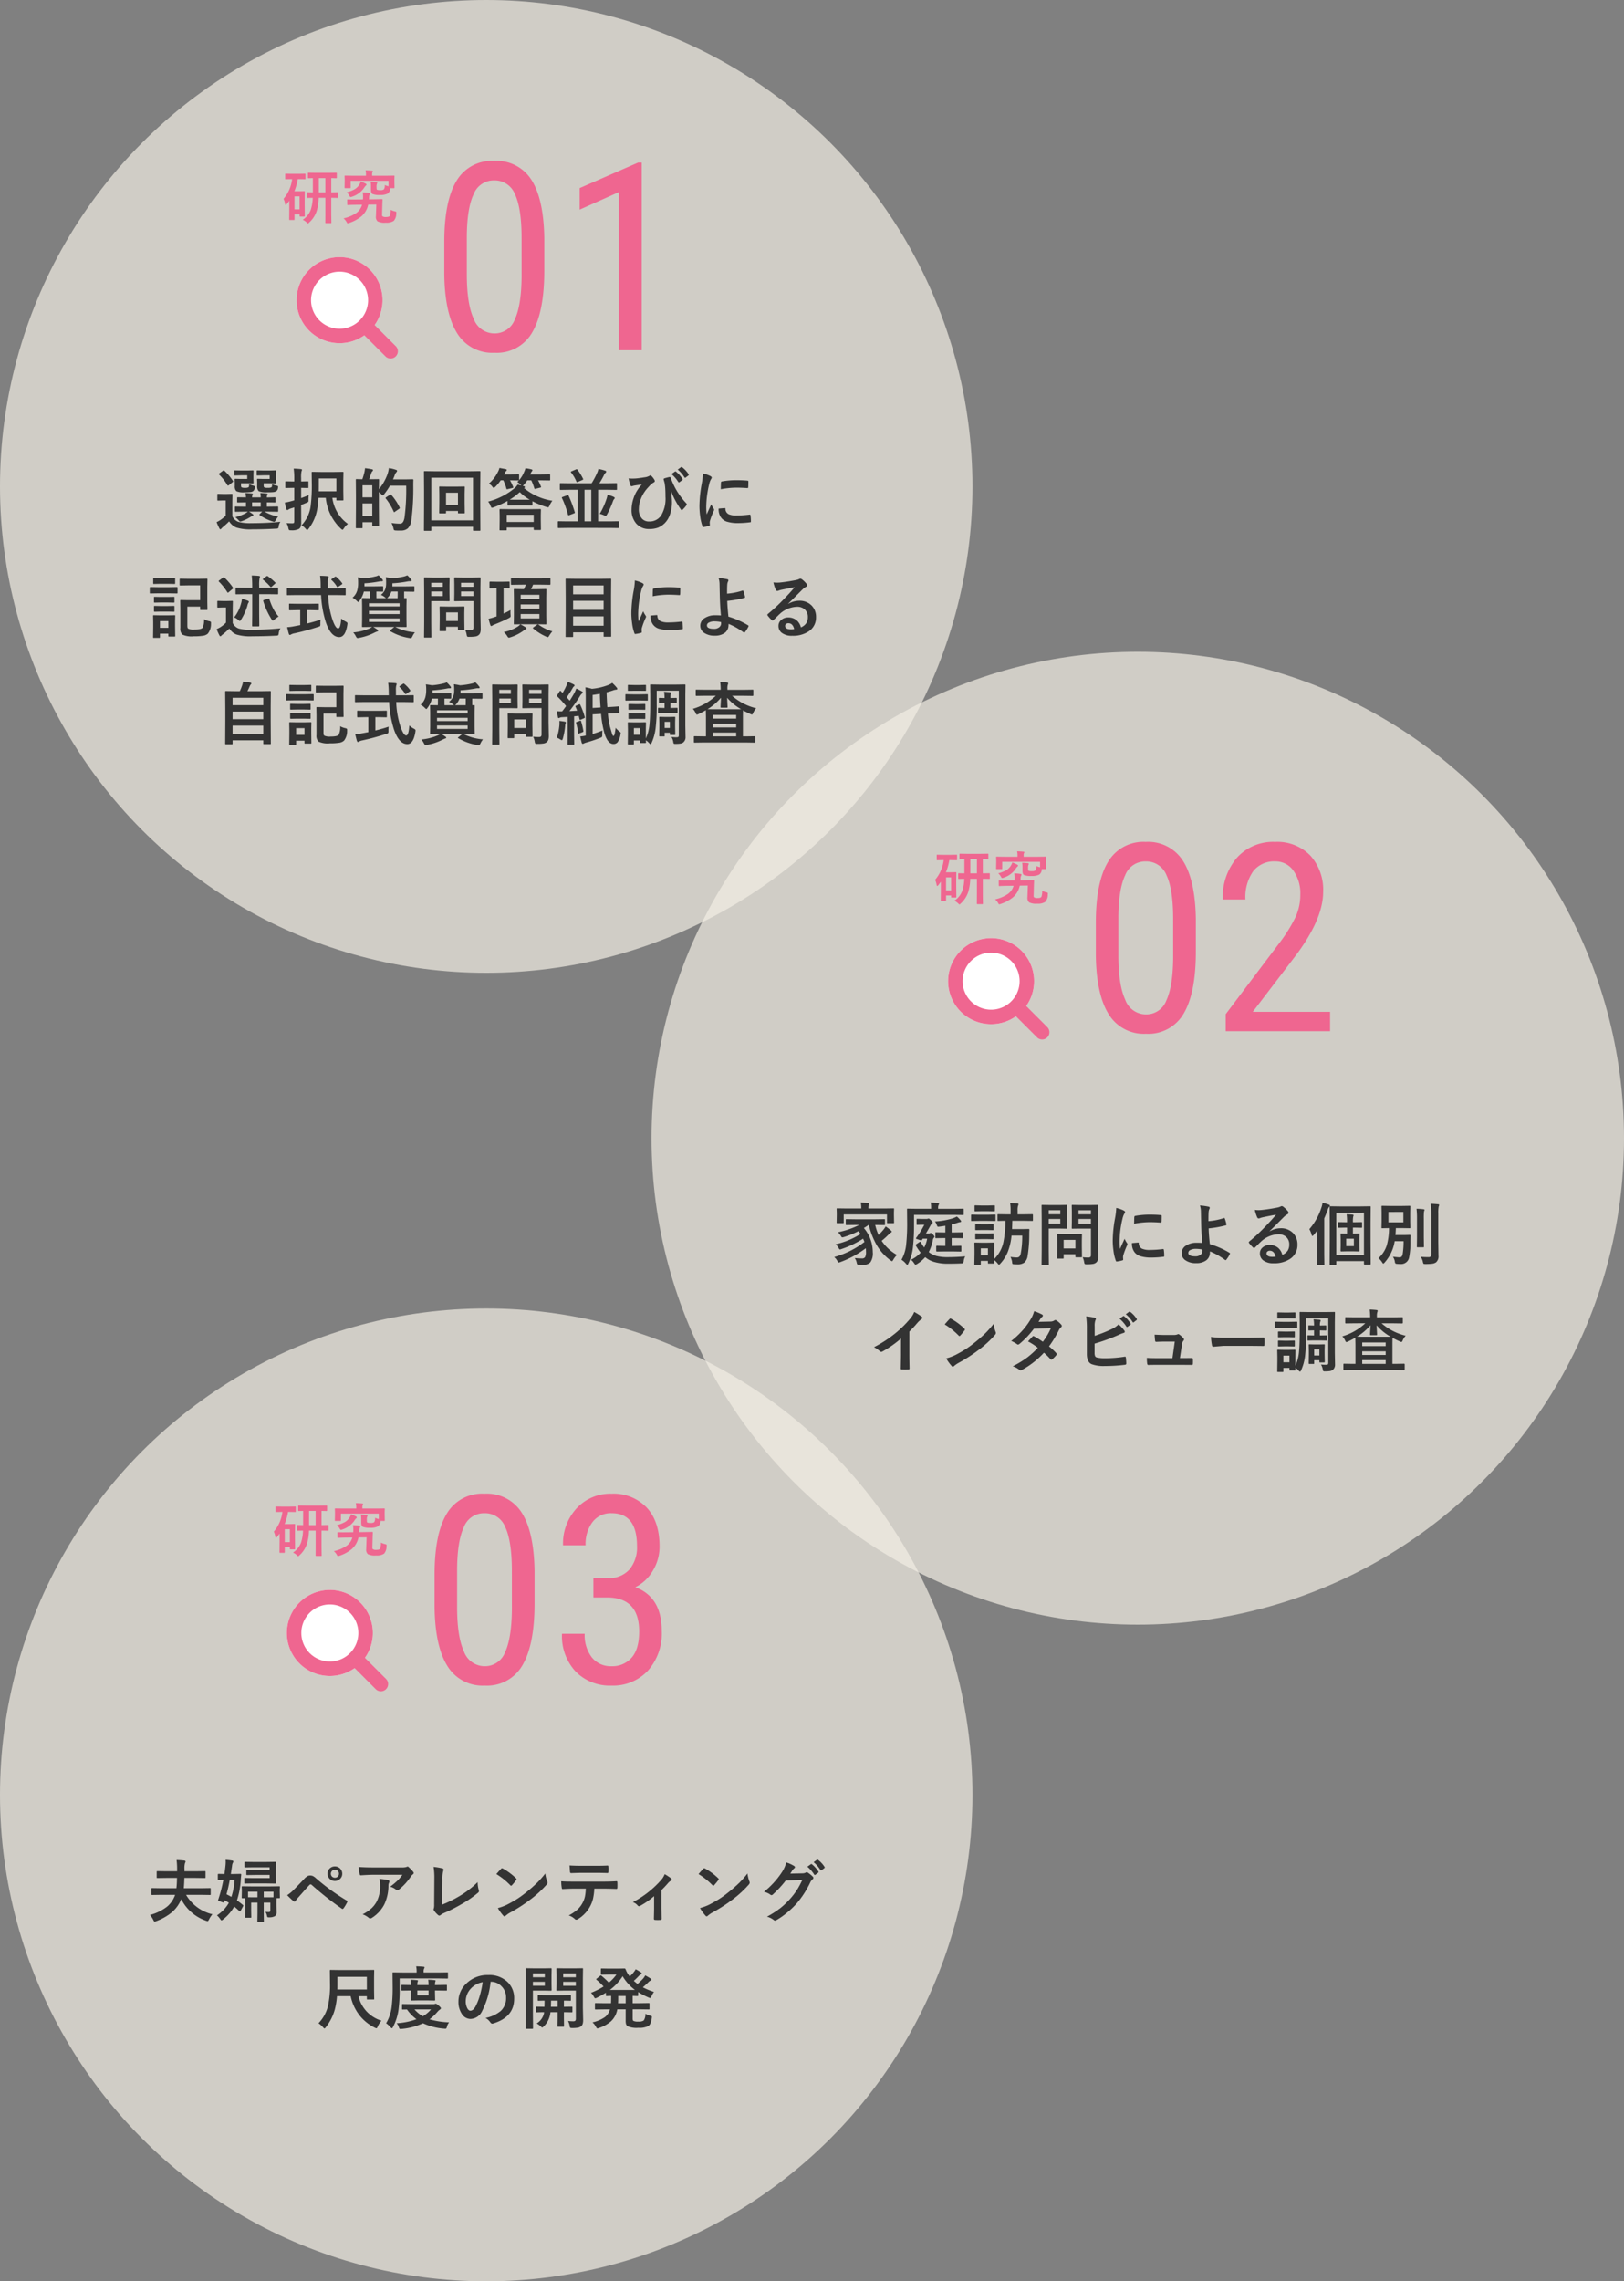 <svg xmlns="http://www.w3.org/2000/svg" width="334" height="469" viewBox="0 0 334 469"><rect x="0" y="0" width="334" height="469" fill="#808080" stroke="none"/><g transform="translate(-20 -1062)"><circle cx="100" cy="100" r="100" transform="translate(20 1062)" fill="#f3efe4" opacity="0.7" style="mix-blend-mode:multiply;isolation:isolate"/><circle cx="100" cy="100" r="100" transform="translate(20 1331)" fill="#f3efe4" opacity="0.7" style="mix-blend-mode:multiply;isolation:isolate"/><circle cx="100" cy="100" r="100" transform="translate(154 1196)" fill="#f3efe4" opacity="0.7" style="mix-blend-mode:multiply;isolation:isolate"/><path d="M50.4,11.184l-1.935.027q-.109,0-.13-.034a.276.276,0,0,1-.021-.137v-.759q0-.109.027-.13a.235.235,0,0,1,.123-.021l1.935.027h.185V9.283l-1.641.027q-.123,0-.144-.027a.252.252,0,0,1-.027-.144V8.381q0-.109.034-.13a.276.276,0,0,1,.137-.021l1.641.027a8.631,8.631,0,0,0-.089-.9q.841.048,1.278.1Q52,7.485,52,7.6a.552.552,0,0,1-.082.212.973.973,0,0,0-.075.444h1.777a4.254,4.254,0,0,0-.082-.9q.861.048,1.271.1.226.027.226.157a.552.552,0,0,1-.082.212.8.8,0,0,0-.075.417v.027q.711-.007,1.23-.027.089,0,.273-.014h.1q.123,0,.144.027a.235.235,0,0,1,.021.123V9.14a.258.258,0,0,1-.024.147.24.24,0,0,1-.14.024L56.271,9.3q-.615-.014-1.395-.021v.875h.253l1.935-.027q.109,0,.13.027a.235.235,0,0,1,.021.123v.759a.26.26,0,0,1-.024.144q-.024.027-.126.027l-1.935-.027H54.4a8.861,8.861,0,0,0,2.81,1.019,3.1,3.1,0,0,0-.5.731q-.178.349-.349.349a2.144,2.144,0,0,1-.328-.082,10.207,10.207,0,0,1-2.632-1.306q-.068-.048-.068-.089t.116-.144l.472-.479H51.212a7.3,7.3,0,0,1,.711.479q.2.137.2.205,0,.109-.185.157a1.121,1.121,0,0,0-.212.123q-.157.1-.232.144a8.67,8.67,0,0,1-1.723.841,1.6,1.6,0,0,1-.335.1q-.13,0-.4-.308a3.1,3.1,0,0,0-.643-.588,10.082,10.082,0,0,0,2.03-.772,3.012,3.012,0,0,0,.547-.376Zm1.442-1.025h1.777V9.283H51.841Zm5.824,3.117a2,2,0,0,0-.349.937q-.055.349-.137.4a.8.8,0,0,1-.383.068q-2.543.144-4.9.144a9.763,9.763,0,0,1-3.3-.376,3.2,3.2,0,0,1-1.47-1.265,15.619,15.619,0,0,1-1.306,1.189,2.788,2.788,0,0,0-.294.294q-.1.144-.2.144-.116,0-.205-.185a10.791,10.791,0,0,1-.574-1.285,5.565,5.565,0,0,0,.82-.465,7.142,7.142,0,0,0,1.053-.868V8.887h-.574l-.978.034q-.123,0-.15-.034A.276.276,0,0,1,44.7,8.75V7.684q0-.109.034-.13a.276.276,0,0,1,.137-.021l.978.027h.786l1.025-.027q.109,0,.13.027a.235.235,0,0,1,.021.123l-.027,1.36v3.083a2.168,2.168,0,0,0,1.3,1.176,9.315,9.315,0,0,0,2.591.253Q54.862,13.556,57.665,13.275Zm-2.2-9.557h-1.3l-1.2.034a.249.249,0,0,1-.15-.027.255.255,0,0,1-.021-.13V2.851q0-.109.034-.13a.276.276,0,0,1,.137-.021l1.2.027h1.483L56.64,2.7q.116,0,.137.027a.255.255,0,0,1,.021.13l-.027.9v.588l.027.9q0,.137-.157.137l-.991-.027H54.233v.362a.768.768,0,0,0,.089.472,1.617,1.617,0,0,0,.752.1,1.457,1.457,0,0,0,.759-.109q.116-.1.137-.649a3.166,3.166,0,0,0,.937.321q.294.048.294.219a2.07,2.07,0,0,1-.027.26.963.963,0,0,1-.294.6,1.312,1.312,0,0,1-.7.239q-.376.041-1.21.041A3.78,3.78,0,0,1,53.2,6.973a1.411,1.411,0,0,1-.308-1.066V5.147l-.027-.561q0-.109.027-.13a.235.235,0,0,1,.123-.021l.937.027h1.511Zm-4.614,0H49.558l-1.217.034a.216.216,0,0,1-.137-.027.255.255,0,0,1-.021-.13V2.851q0-.109.034-.13a.214.214,0,0,1,.123-.021l1.217.027h1.429l.991-.027a.249.249,0,0,1,.15.027.255.255,0,0,1,.021.13l-.027.9v.588l.027.9q0,.1-.027.116a.324.324,0,0,1-.144.021l-.991-.027H49.571v.349a.8.8,0,0,0,.089.485,1.452,1.452,0,0,0,.711.1,1.334,1.334,0,0,0,.772-.13,1.482,1.482,0,0,0,.1-.629,5.31,5.31,0,0,0,.923.335q.253.068.253.212a1.781,1.781,0,0,1-.027.239,1.072,1.072,0,0,1-.294.629,1.183,1.183,0,0,1-.643.226,10.942,10.942,0,0,1-1.135.041,3.547,3.547,0,0,1-1.7-.226,1.324,1.324,0,0,1-.335-1.066V5.147l-.027-.561q0-.109.034-.13a.276.276,0,0,1,.137-.021l.9.027H50.85Zm-5.8-.164q-.068-.055-.068-.1t.137-.144l.711-.513a.493.493,0,0,1,.191-.1.212.212,0,0,1,.116.068A10.9,10.9,0,0,1,47.9,4.86a.214.214,0,0,1,.048.109q0,.062-.13.171l-.738.6a.368.368,0,0,1-.185.1q-.068,0-.123-.1A10.7,10.7,0,0,0,45.053,3.555Zm26.5,10.151a3.627,3.627,0,0,0-.854.957q-.171.253-.253.253a.874.874,0,0,1-.321-.212A10.07,10.07,0,0,1,67,8.347h-1.5a16.625,16.625,0,0,1-.267,2.365,9.172,9.172,0,0,1-1.8,4.033q-.185.226-.267.226t-.267-.226a3.443,3.443,0,0,0-.882-.759,7,7,0,0,0,1.866-3.89,33.638,33.638,0,0,0,.239-5.011L64.1,3.165a.216.216,0,0,1,.027-.137.276.276,0,0,1,.137-.021l1.723.027h2.755l1.736-.027a.216.216,0,0,1,.137.027.255.255,0,0,1,.021.13L70.605,4.58V6.945l.027,1.777a.222.222,0,0,1-.024.133.222.222,0,0,1-.133.024H69.341a.232.232,0,0,1-.144-.027.255.255,0,0,1-.021-.13V8.347H68.35a8.029,8.029,0,0,0,1.21,3.281A7.6,7.6,0,0,0,71.556,13.706ZM69.177,4.368H65.561v.991q0,1.148-.014,1.654h3.63ZM58.93,13.542q.561.041,1.217.041.232,0,.3-.089a.582.582,0,0,0,.068-.335V10.309l-.745.232a1.568,1.568,0,0,0-.465.226.344.344,0,0,1-.219.082q-.13,0-.185-.171-.157-.52-.321-1.354a12.454,12.454,0,0,0,1.285-.28q.123-.027.649-.178V6.3h-.294l-1.388.027A.216.216,0,0,1,58.7,6.3a.255.255,0,0,1-.021-.13V5.113q0-.116.034-.137a.214.214,0,0,1,.123-.021l1.388.027h.294V4.327A13.407,13.407,0,0,0,60.4,2.338q.848.027,1.477.1.226.021.226.15a.824.824,0,0,1-.089.294A6.012,6.012,0,0,0,61.931,4.3v.684l1.34-.027a.216.216,0,0,1,.137.027.255.255,0,0,1,.021.13v1.06q0,.116-.027.137a.255.255,0,0,1-.13.021L61.931,6.3V8.4q.916-.328,1.565-.615a8.726,8.726,0,0,0-.055.964q.007.164.007.178a.332.332,0,0,1-.089.273,1.668,1.668,0,0,1-.321.164q-.294.13-1.107.451v.738l.014,2.83a2.808,2.808,0,0,1-.1.882,1,1,0,0,1-.349.465,3.111,3.111,0,0,1-1.654.294.694.694,0,0,1-.4-.068,1.037,1.037,0,0,1-.13-.369A3.387,3.387,0,0,0,58.93,13.542ZM79.718,3.418a7.549,7.549,0,0,0,.267-1.189,9.2,9.2,0,0,1,1.388.335q.294.089.294.226a.409.409,0,0,1-.144.28,1.86,1.86,0,0,0-.376.711q-.1.28-.321.772h2.618l1.408-.027q.171,0,.171.164Q85,5.086,85,5.852a50.363,50.363,0,0,1-.4,7.1,2.809,2.809,0,0,1-.718,1.661,2.048,2.048,0,0,1-1.4.465l-.506.007q-.321,0-.554-.021a.679.679,0,0,1-.383-.089,1.107,1.107,0,0,1-.123-.383,4.528,4.528,0,0,0-.4-1.073,11.725,11.725,0,0,0,1.586.137h.205q.656,0,.882-1.2a43.2,43.2,0,0,0,.349-6.6H80.2A14.042,14.042,0,0,1,79.007,7.6q-.212.253-.294.253-.062,0-.294-.253a4.877,4.877,0,0,0-.492-.437v2.9l.027,3.965a.222.222,0,0,1-.024.133.205.205,0,0,1-.126.024h-1.08q-.116,0-.137-.027a.255.255,0,0,1-.021-.13v-.67h-2v1.066q0,.116-.034.144a.276.276,0,0,1-.137.021h-1.06q-.116,0-.137-.027a.276.276,0,0,1-.021-.137l.027-4.149V7.854l-.027-3.206q0-.109.027-.13a.255.255,0,0,1,.13-.021l1.189.027a14.6,14.6,0,0,0,.431-1.47,6.706,6.706,0,0,0,.116-.8q.725.082,1.442.226.2.041.2.185a.3.3,0,0,1-.13.219.743.743,0,0,0-.191.308q-.048.123-.253.7-.137.39-.226.629h.472L77.8,4.5q.116,0,.137.027a.235.235,0,0,1,.021.123l-.027,1.928A10.365,10.365,0,0,0,79.718,3.418ZM74.563,12.1h2V9.5h-2Zm2-6.33h-2V8.244h2ZM80.2,7.711a.419.419,0,0,1,.157-.068q.027,0,.109.082a11.5,11.5,0,0,1,1.723,2.591.315.315,0,0,1,.041.123q0,.068-.15.171l-.868.6a.359.359,0,0,1-.144.089q-.055,0-.1-.123A12.37,12.37,0,0,0,79.335,8.47a.214.214,0,0,1-.048-.1q0-.048.144-.15Zm15.36-.205V9.468l.027,1.914a.222.222,0,0,1-.024.133.205.205,0,0,1-.126.024H94.36q-.123,0-.15-.034a.214.214,0,0,1-.021-.123v-.335H91.729v.335a.216.216,0,0,1-.027.137.255.255,0,0,1-.13.021H90.478q-.109,0-.13-.034a.214.214,0,0,1-.021-.123l.027-1.914V7.574l-.027-1.4q0-.109.027-.13a.255.255,0,0,1,.13-.021l1.524.027h1.914l1.511-.027q.116,0,.137.027a.235.235,0,0,1,.021.123Zm-1.374-.212H91.729v2.5h2.461ZM88.7,14.978a.216.216,0,0,1-.027.137.235.235,0,0,1-.123.021H87.34a.205.205,0,0,1-.126-.024.222.222,0,0,1-.024-.133l.027-5.359V6.863l-.027-3.849q0-.116.027-.137a.255.255,0,0,1,.13-.021l1.873.027h7.547l1.88-.027q.109,0,.13.027a.255.255,0,0,1,.021.13l-.027,3.37V9.618l.027,5.346a.216.216,0,0,1-.027.137.235.235,0,0,1-.123.021h-1.2q-.116,0-.137-.027a.255.255,0,0,1-.021-.13v-.67H88.7Zm8.586-10.76H88.7v8.757h8.586Zm3.1,4.908a14.068,14.068,0,0,0,5.5-2.81,2.66,2.66,0,0,0,.561-.677q.28.048.779.157a.657.657,0,0,1-.123-.137,2.61,2.61,0,0,0-.711-.547l.335-.355a.369.369,0,0,1-.13.014l-1.593-.027h-.116a9.254,9.254,0,0,1,.649,1.36.369.369,0,0,1,.027.109q0,.075-.157.116l-.978.226a.878.878,0,0,1-.171.034q-.075,0-.109-.13a8.935,8.935,0,0,0-.629-1.716h-.547a7.846,7.846,0,0,1-1.121,1.36q-.232.212-.308.212t-.294-.267a2.336,2.336,0,0,0-.7-.629,7.509,7.509,0,0,0,1.873-2.44,2.948,2.948,0,0,0,.294-.772l1.3.239q.212.062.212.171a.332.332,0,0,1-.137.226.92.92,0,0,0-.226.335q-.068.123-.185.376h1.319l1.593-.027q.123,0,.15.034a.276.276,0,0,1,.021.137v.923a.284.284,0,0,1-.014.109,5.964,5.964,0,0,0,1.046-1.709,3.542,3.542,0,0,0,.267-.752,10.734,10.734,0,0,1,1.217.219q.226.068.226.171a.475.475,0,0,1-.137.253,2.249,2.249,0,0,0-.253.492l-.068.15h2.071l1.859-.027q.123,0,.15.034a.276.276,0,0,1,.021.137v.923q0,.109-.034.13a.276.276,0,0,1-.137.021l-1.859-.027h-.465a8.439,8.439,0,0,1,.6,1.292.259.259,0,0,1,.027.1q0,.075-.178.116l-.937.232a.769.769,0,0,1-.171.034q-.075,0-.109-.144a10.644,10.644,0,0,0-.622-1.627h-.834a7.134,7.134,0,0,1-.718.943,1.058,1.058,0,0,1-.2.191l.2.055q.253.082.253.2t-.185.212a12.023,12.023,0,0,0,5.824,2.6,4.483,4.483,0,0,0-.588.991q-.15.362-.28.362a1.9,1.9,0,0,1-.321-.068,16.516,16.516,0,0,1-2.912-1.189v.718q0,.109-.027.13a.235.235,0,0,1-.123.021l-1.5-.027h-1.812l-1.511.027q-.109,0-.13-.027a.235.235,0,0,1-.021-.123V8.989a20.87,20.87,0,0,1-2.885,1.319,1.184,1.184,0,0,1-.321.082q-.137,0-.267-.362A2.631,2.631,0,0,0,100.39,9.126Zm5.667-.39h2.9A9.517,9.517,0,0,1,106.9,7.171a12.851,12.851,0,0,1-2.071,1.552Q105.052,8.736,106.057,8.736Zm-1.989,6.3h-1.176q-.109,0-.13-.027a.255.255,0,0,1-.021-.13l.027-2.01v-.813l-.027-1.265q0-.137.15-.137l1.921.027h4.368l1.914-.027q.157,0,.157.137l-.027,1.08v.95l.027,2q0,.144-.15.144h-1.176q-.157,0-.157-.144v-.376h-5.544v.431q0,.116-.027.137A.255.255,0,0,1,104.067,15.039Zm.157-3.206v1.483h5.544V11.833Zm12.373,2.7-1.736.027q-.137,0-.137-.15V13.316q0-.157.137-.157l1.736.027h2.215V6.692h-1.668l-1.832.027q-.123,0-.144-.034a.216.216,0,0,1-.027-.137V5.482q0-.109.034-.13a.276.276,0,0,1,.137-.021l1.832.027h4.532a16.889,16.889,0,0,0,1.2-2.283,2.88,2.88,0,0,0,.191-.67,10.911,10.911,0,0,1,1.415.362q.2.068.2.212a.36.36,0,0,1-.123.212,1.528,1.528,0,0,0-.3.4,14.93,14.93,0,0,1-.991,1.764H124.9l1.839-.027q.109,0,.13.027a.235.235,0,0,1,.021.123V6.549a.249.249,0,0,1-.027.15.235.235,0,0,1-.123.021L124.9,6.692H123.01v6.494h2.406l1.736-.027q.144,0,.144.157V14.41q0,.15-.144.15l-1.736-.027Zm3.616-1.347h1.395V6.692h-1.395Zm3.138-1.552a15.183,15.183,0,0,0,1.354-2.953,4.458,4.458,0,0,0,.239-.957,5.812,5.812,0,0,1,1.23.41q.267.13.267.253a.5.5,0,0,1-.15.246,1.312,1.312,0,0,0-.226.424,19.552,19.552,0,0,1-1.217,2.714q-.185.308-.267.308a1.385,1.385,0,0,1-.335-.137A4.937,4.937,0,0,0,123.352,11.635ZM116.939,7.9a25.492,25.492,0,0,1,1.271,3.4.51.51,0,0,1,.021.1q0,.068-.191.144l-.95.362a.746.746,0,0,1-.157.027q-.082,0-.123-.13a19.232,19.232,0,0,0-1.23-3.4.265.265,0,0,1-.034-.109q0-.062.171-.13l.93-.335a.671.671,0,0,1,.164-.041Q116.885,7.786,116.939,7.9Zm1.818-5.332a10.339,10.339,0,0,1,1.162,1.873.262.262,0,0,1,.034.1q0,.055-.178.137l-.937.4a.414.414,0,0,1-.15.048q-.075,0-.144-.13a7.873,7.873,0,0,0-1.1-1.873.174.174,0,0,1-.055-.1q0-.062.164-.13l.909-.39a.414.414,0,0,1,.15-.048Q118.683,2.461,118.758,2.563Zm10.527,1.777a5.613,5.613,0,0,0,.772.048q.273,0,.67-.021.677-.048,1.832-.239a2.611,2.611,0,0,0,.978-.294.5.5,0,0,1,.226-.109.323.323,0,0,1,.2.109,3.62,3.62,0,0,1,.588.745.7.7,0,0,1,.123.321q0,.157-.226.28a3.243,3.243,0,0,0-.759.595q-.048.048-.567.622a7.278,7.278,0,0,0-1.326,2.181,5.583,5.583,0,0,0-.4,2.023,2.813,2.813,0,0,0,.677,2.058,1.909,1.909,0,0,0,1.422.547A2.857,2.857,0,0,0,136,11.929a6.728,6.728,0,0,0,.868-3.808q0-1.3-.082-2.1-.034-.328-.1-.731-.109-.41-.157-.574a.793.793,0,0,1-.041-.205q0-.116.185-.171a7.514,7.514,0,0,1,1.046-.267.129.129,0,0,1,.041-.007q.123,0,.171.157a18.029,18.029,0,0,0,.937,2.105,15.026,15.026,0,0,0,2.3,3.172.271.271,0,0,1,.082.185.5.5,0,0,1-.1.226,7.1,7.1,0,0,1-.772.882.209.209,0,0,1-.15.068.251.251,0,0,1-.226-.171,16.48,16.48,0,0,1-1.935-3.609l-.068.027a13.826,13.826,0,0,1,.2,2.146,7.6,7.6,0,0,1-.376,2.406,4.581,4.581,0,0,1-.882,1.641,4.244,4.244,0,0,1-1.552,1.155,5.04,5.04,0,0,1-1.853.3,3.388,3.388,0,0,1-2.769-1.224,4.2,4.2,0,0,1-.875-2.755,7.4,7.4,0,0,1,.417-2.365,6.734,6.734,0,0,1,.875-1.777,5.8,5.8,0,0,1,.834-1.025l-.772.1q-.444.062-.793.123a3.558,3.558,0,0,0-.349.089.919.919,0,0,1-.212.048q-.157,0-.239-.212A8.691,8.691,0,0,1,129.285,4.341Zm8.8-.882.745-.52a.128.128,0,0,1,.082-.034.2.2,0,0,1,.123.062,6.008,6.008,0,0,1,1.333,1.5.2.2,0,0,1,.041.1.152.152,0,0,1-.082.123l-.588.438a.2.2,0,0,1-.109.041.167.167,0,0,1-.13-.089A7.126,7.126,0,0,0,138.09,3.459Zm1.292-.923.7-.506A.16.16,0,0,1,140.171,2a.219.219,0,0,1,.12.062A5.318,5.318,0,0,1,141.617,3.5a.212.212,0,0,1,.041.116.173.173,0,0,1-.082.137l-.561.431a.187.187,0,0,1-.109.048.167.167,0,0,1-.13-.089A6.7,6.7,0,0,0,139.382,2.536Zm5.188.8a6.527,6.527,0,0,1,1.5.513q.321.171.321.335a1.123,1.123,0,0,1-.212.424,4.242,4.242,0,0,0-.335.991,20.958,20.958,0,0,0-.588,4.525,14.876,14.876,0,0,0,.082,1.634q.95-2.078.95-2.085a5.354,5.354,0,0,0,.492.882.625.625,0,0,1,.1.212.444.444,0,0,1-.068.226,15.165,15.165,0,0,0-.8,2.112,1.624,1.624,0,0,0-.041.438l.027.39q0,.144-.185.185a7.42,7.42,0,0,1-1.142.226h-.027q-.116,0-.157-.157A9.172,9.172,0,0,1,144,12.113a15.417,15.417,0,0,1-.15-2.1,26.559,26.559,0,0,1,.479-4.594A13.958,13.958,0,0,0,144.57,3.336Zm3.227,7.219,1.271-.109h.027q.109,0,.109.212a1.213,1.213,0,0,0,.677,1.06,3.884,3.884,0,0,0,1.606.253,23.571,23.571,0,0,0,2.673-.178.585.585,0,0,1,.062-.007q.109,0,.137.185a8.7,8.7,0,0,1,.082,1.2q0,.137-.034.164a.542.542,0,0,1-.205.041,19.409,19.409,0,0,1-2.283.157,7.7,7.7,0,0,1-2.481-.308,2.437,2.437,0,0,1-1.155-.854A2.912,2.912,0,0,1,147.8,10.555Zm.444-3.972q.021-1.2.041-1.374a.238.238,0,0,1,.2-.239,16.641,16.641,0,0,1,3.042-.253q1.189,0,2.071.082a.638.638,0,0,1,.28.055q.041.027.041.13,0,.8-.027,1.189-.021.171-.15.171H153.7q-1.258-.089-2.283-.089A17.953,17.953,0,0,0,148.241,6.583ZM41.163,26.341H38.688l-1.586.027a.216.216,0,0,1-.137-.027.235.235,0,0,1-.021-.123V25.124q0-.116.034-.137a.214.214,0,0,1,.123-.021l1.586.027H40.9l1.593-.027a.249.249,0,0,1,.15.027.255.255,0,0,1,.021.13l-.027,1.5v3.131l.027,1.49a.24.24,0,0,1-.024.14.258.258,0,0,1-.147.024H41.313q-.109,0-.13-.027a.276.276,0,0,1-.021-.137v-.533H38.531v3.9q0,.52.171.629a2.553,2.553,0,0,0,1.285.185q1.354,0,1.668-.349a3.681,3.681,0,0,0,.308-1.777,3.424,3.424,0,0,0,1,.39.99.99,0,0,1,.362.13.345.345,0,0,1,.068.246q0,.068-.007.185a3.122,3.122,0,0,1-.643,2.017,1.825,1.825,0,0,1-1,.431,11.734,11.734,0,0,1-1.907.116,4.5,4.5,0,0,1-2.345-.362,1.723,1.723,0,0,1-.4-1.374V31.071l-.027-1.552q0-.116.027-.137a.255.255,0,0,1,.13-.021l1.47.027h2.475ZM36.036,36.718q0,.109-.027.13a.255.255,0,0,1-.13.021H34.771q-.109,0-.13-.027a.235.235,0,0,1-.021-.123v-.451H32.9v.711q0,.116-.027.137a.235.235,0,0,1-.123.021H31.654a.249.249,0,0,1-.15-.027.255.255,0,0,1-.021-.13l.027-2.112v-.923l-.027-1.312q0-.116.034-.137a.276.276,0,0,1,.137-.021l1.271.027h1.668l1.285-.027q.116,0,.137.027a.255.255,0,0,1,.021.13L36.009,33.7v1Zm-1.415-3.028H32.9v1.388h1.723ZM32.44,26.717h2.434l1.5-.027q.144,0,.144.15v1a.232.232,0,0,1-.027.144.217.217,0,0,1-.116.021l-1.5-.027H32.44l-1.5.027q-.1,0-.116-.027a.3.3,0,0,1-.021-.137v-1q0-.15.137-.15Zm.5-1.887h1.654l1.258-.027a.249.249,0,0,1,.15.027.235.235,0,0,1,.021.123V25.9q0,.109-.034.13a.276.276,0,0,1-.137.021l-1.258-.027H32.939l-1.271.027a.216.216,0,0,1-.137-.027.235.235,0,0,1-.021-.123v-.943q0-.109.034-.13a.214.214,0,0,1,.123-.021Zm.075,5.763h1.524l1.176-.027q.123,0,.144.027a.235.235,0,0,1,.021.123v.916q0,.1-.027.116a.276.276,0,0,1-.137.021l-1.176-.027H33.015l-1.189.027q-.157,0-.157-.137v-.916q0-.109.027-.13a.255.255,0,0,1,.13-.021Zm0-1.873h1.524l1.176-.027q.123,0,.144.027a.235.235,0,0,1,.021.123v.9q0,.109-.027.13a.276.276,0,0,1-.137.021l-1.176-.027H33.015l-1.189.027q-.116,0-.137-.027a.235.235,0,0,1-.021-.123v-.9q0-.109.027-.13a.255.255,0,0,1,.13-.021Zm24.657,6.453a2.486,2.486,0,0,0-.349,1.039q-.055.349-.13.4a.856.856,0,0,1-.39.068q-2.276.13-4.9.13a9.84,9.84,0,0,1-3.274-.362,2.992,2.992,0,0,1-1.456-1.237,15.119,15.119,0,0,1-1.333,1.2,1.807,1.807,0,0,0-.321.28.25.25,0,0,1-.191.109q-.116,0-.2-.171a12.3,12.3,0,0,1-.574-1.285,8.272,8.272,0,0,0,.827-.437,6.52,6.52,0,0,0,1.094-.9V30.887h-.622l-.991.034q-.123,0-.144-.034a.216.216,0,0,1-.027-.137V29.684q0-.109.034-.13a.276.276,0,0,1,.137-.021l.991.027h.841l1.039-.027a.216.216,0,0,1,.137.027.235.235,0,0,1,.021.123l-.027,1.36v3.049a2.218,2.218,0,0,0,1.23,1.121,8.713,8.713,0,0,0,2.591.253Q54.732,35.467,57.672,35.173Zm-5.9-10.862q.984.027,1.477.089.226.021.226.164a1.176,1.176,0,0,1-.089.28A7.381,7.381,0,0,0,53.3,26.4v.451h1.818l1.914-.027a.249.249,0,0,1,.15.027.235.235,0,0,1,.021.123v1.053q0,.109-.034.13a.276.276,0,0,1-.137.021l-1.914-.027H53.3v4.1l.027,2.372q0,.15-.144.15H52q-.109,0-.13-.027a.235.235,0,0,1-.021-.123l.027-2.372v-4.1H50.5l-1.907.027q-.109,0-.13-.027a.235.235,0,0,1-.021-.123V26.97q0-.109.027-.13a.235.235,0,0,1,.123-.021l1.907.027h1.374V26.43A20.508,20.508,0,0,0,51.772,24.311Zm5.53,8.442a4.983,4.983,0,0,0-.909.656q-.2.185-.28.185t-.253-.267a14.979,14.979,0,0,1-1.716-3.753.384.384,0,0,1-.014-.089q0-.089.205-.15l.827-.267a.638.638,0,0,1,.144-.034q.055,0,.089.116a12.313,12.313,0,0,0,.827,2.044A8.9,8.9,0,0,0,57.3,32.753Zm-9.14.164a7.577,7.577,0,0,0,1.395-2.782,4.512,4.512,0,0,0,.2-1.039,10.922,10.922,0,0,1,1.169.383q.253.1.253.232a.367.367,0,0,1-.1.226,1.906,1.906,0,0,0-.205.6,11.561,11.561,0,0,1-1.292,2.844q-.191.294-.253.294t-.308-.212A2.862,2.862,0,0,0,48.163,32.917Zm-2-8.162A12.274,12.274,0,0,1,47.91,26.8a.247.247,0,0,1,.048.116q0,.062-.137.164l-.779.663a.285.285,0,0,1-.171.1q-.068,0-.123-.1a11.989,11.989,0,0,0-1.723-2.174.192.192,0,0,1-.062-.109q0-.048.13-.144l.772-.561a.3.3,0,0,1,.164-.082Q46.071,24.673,46.16,24.755Zm8.914-.294a11.3,11.3,0,0,1,1.518,1.278q.075.068.075.109t-.109.144l-.67.6q-.13.116-.171.116t-.109-.075a9.974,9.974,0,0,0-1.483-1.429q-.082-.055-.082-.1t.123-.15l.629-.479a.331.331,0,0,1,.15-.068A.3.3,0,0,1,55.074,24.461Zm5.865,3.869-1.8.027q-.1,0-.116-.024A.3.3,0,0,1,59,28.187v-1.1a.294.294,0,0,1,.021-.15.2.2,0,0,1,.116-.021l1.8.027h5.024l-.014-.574a15.361,15.361,0,0,0-.116-2q1.066.027,1.524.082.226.027.226.171a2.148,2.148,0,0,1-.082.294,3.2,3.2,0,0,0-.075.875q0,.171.007.54v.615h1.723l1.791-.027q.109,0,.13.034a.276.276,0,0,1,.021.137v1.1a.249.249,0,0,1-.027.15.214.214,0,0,1-.123.021l-1.791-.027H67.488a17.973,17.973,0,0,0,.8,4.792q.67,2.071,1.258,2.071.5,0,.629-2.051a3.9,3.9,0,0,0,.909.636,1.4,1.4,0,0,1,.308.2.259.259,0,0,1,.068.191,2.652,2.652,0,0,1-.027.267q-.4,2.557-1.688,2.536Q68.028,36.95,67,33.888a21.865,21.865,0,0,1-.964-5.558Zm2.81,3.1H63.2v2.748q1.593-.39,2.728-.786a8.374,8.374,0,0,0-.041.882.888.888,0,0,1-.062.438.965.965,0,0,1-.355.15,47.661,47.661,0,0,1-5.011,1.36,1.9,1.9,0,0,0-.588.212.655.655,0,0,1-.253.1q-.137,0-.2-.185-.13-.39-.362-1.415a8.183,8.183,0,0,0,1.34-.164l1.347-.253V31.434h-.479l-1.661.034q-.157,0-.157-.144V30.278a.249.249,0,0,1,.027-.15.255.255,0,0,1,.13-.021l1.661.027h2.481l1.654-.027q.116,0,.144.034a.276.276,0,0,1,.021.137v1.046q0,.1-.027.123a.3.3,0,0,1-.137.021ZM69.156,24.6a6.453,6.453,0,0,1,1.2,1.285.217.217,0,0,1,.048.116q0,.068-.144.164l-.663.451a.4.4,0,0,1-.178.082q-.062,0-.13-.109A6.055,6.055,0,0,0,68.2,25.261a.187.187,0,0,1-.068-.109q0-.055.13-.144l.588-.4a.423.423,0,0,1,.164-.082A.225.225,0,0,1,69.156,24.6Zm9.188,3.7a2.964,2.964,0,0,0,.875-1.142A3.5,3.5,0,0,0,79.41,25.9a7.582,7.582,0,0,0-.062-1.23,10.4,10.4,0,0,1,1.265.219,16.217,16.217,0,0,0,2.5-.376,4.176,4.176,0,0,0,.656-.239,5.788,5.788,0,0,1,.745.813.436.436,0,0,1,.13.267q0,.137-.171.137h-.191a2.34,2.34,0,0,0-.369.027,23.076,23.076,0,0,1-3.206.4v.472l-.014.171H83.17l1.921-.027q.1,0,.123.034a.369.369,0,0,1,.014.13v.8q0,.157-.137.157l-1.921-.027h-.055v.67q0,.533.014.684l.335-.014a.216.216,0,0,1,.137.027.255.255,0,0,1,.021.13l-.027,1.429v2.782l.027,1.408a.26.26,0,0,1-.024.144q-.024.027-.133.027l-1.941-.027h-.239a10.453,10.453,0,0,0,4.047,1.107,4.308,4.308,0,0,0-.52.841q-.171.362-.321.362a2.213,2.213,0,0,1-.321-.041,11.012,11.012,0,0,1-3.917-1.4q-.1-.055-.1-.089t.137-.123l.807-.656H76.751a7.762,7.762,0,0,1,.834.533q.185.123.185.212,0,.157-.212.191a5.947,5.947,0,0,0-.547.239,11.414,11.414,0,0,1-3.172,1.066,1.835,1.835,0,0,1-.308.041q-.164,0-.342-.349a3.129,3.129,0,0,0-.547-.8,11.042,11.042,0,0,0,3.4-.841,2.984,2.984,0,0,0,.492-.294l-1.921.027q-.116,0-.144-.034a.276.276,0,0,1-.021-.137l.027-1.408V30.545l-.027-1.429q0-.116.027-.137a.276.276,0,0,1,.137-.021l1.442.027.014-.684v-.684H74.83a4.9,4.9,0,0,1-.882,1.873q-.2.28-.267.28t-.308-.239a3.788,3.788,0,0,0-.868-.656,3.1,3.1,0,0,0,.964-1.49,5.527,5.527,0,0,0,.185-1.559,6.974,6.974,0,0,0-.068-1.135q.752.089,1.258.191a13.638,13.638,0,0,0,2.352-.376,1.836,1.836,0,0,0,.656-.239,5.3,5.3,0,0,1,.759.813.466.466,0,0,1,.144.26q0,.157-.212.157H78.4a1.792,1.792,0,0,0-.39.041,23.041,23.041,0,0,1-3.056.383v.629h2l1.7-.027q.109,0,.13.034a.255.255,0,0,1,.021.13v.8q0,.116-.027.137a.235.235,0,0,1-.123.021l-.171-.007q-.492-.014-1.073-.021V28.3q0,.533.014.684h2a.611.611,0,0,1-.212-.15A3.235,3.235,0,0,0,78.344,28.3Zm3.835,5.551v-.711h-6.3v.711Zm-6.3-1.606h6.3v-.67h-6.3Zm6.3-2.222h-6.3v.656h6.3Zm-2.338-1.278a.812.812,0,0,1-.253.239h2.188l.014-.7v-.67H80.5A3.417,3.417,0,0,1,79.841,28.747Zm15.818,6.706a8.728,8.728,0,0,0,1.135.068.646.646,0,0,0,.479-.13.675.675,0,0,0,.1-.417v-5.4H95.126l-1.538.027a.249.249,0,0,1-.15-.027.255.255,0,0,1-.021-.13l.027-1.258V26.143l-.027-1.271q0-.116.034-.137a.276.276,0,0,1,.137-.021l1.538.027h2.017l1.538-.027q.116,0,.137.027a.255.255,0,0,1,.021.13l-.027,1.859v5.742l.055,2.782a2.71,2.71,0,0,1-.1.827,1.138,1.138,0,0,1-.308.465,1.353,1.353,0,0,1-.684.3,7.687,7.687,0,0,1-1.265.075.777.777,0,0,1-.417-.062.949.949,0,0,1-.116-.369A3.9,3.9,0,0,0,95.659,35.453Zm-.841-6.9h2.55V27.6h-2.55Zm2.55-2.741h-2.55v.827h2.55Zm-6.439-1.066,1.4-.027q.137,0,.137.157l-.027,1.388v1.818l.027,1.367q0,.157-.137.157l-1.4-.027H88.687v4.368l.027,2.98a.216.216,0,0,1-.027.137.235.235,0,0,1-.123.021h-1.2a.205.205,0,0,1-.126-.024.222.222,0,0,1-.024-.133l.027-2.98V27.879l-.027-3.008q0-.116.027-.137a.255.255,0,0,1,.13-.021l1.634.027Zm.137,3.808V27.6H88.687v.95Zm0-2.741H88.687v.827h2.379Zm.52,9.939H90.566a.252.252,0,0,1-.137-.021.2.2,0,0,1-.021-.116l.027-2.283V32.315l-.027-1.477q0-.116.027-.137a.255.255,0,0,1,.13-.021l1.483.027h1.832l1.483-.027q.116,0,.137.027a.255.255,0,0,1,.021.13l-.027,1.21v1.08l.027,2.188a.24.24,0,0,1-.024.14.222.222,0,0,1-.133.024H94.347a.249.249,0,0,1-.15-.027.276.276,0,0,1-.021-.137v-.465h-2.42v.759q0,.1-.024.12A.349.349,0,0,1,91.585,35.747Zm.171-3.849v1.764h2.42V31.9Zm15.374-5.7-1.88.027q-.123,0-.144-.027t-.027-.109V25.056q0-.123.034-.15a.276.276,0,0,1,.137-.021l1.88.027h4.033l1.887-.027q.109,0,.137.034a.276.276,0,0,1,.021.137v1.032q0,.137-.157.137l-1.887-.027h-1.531q-.123.335-.417.93h1.244l1.75-.034a.216.216,0,0,1,.137.027.255.255,0,0,1,.021.13l-.027,1.627v3.705l.027,1.606a.26.26,0,0,1-.024.144q-.024.027-.133.027l-1.75-.027H107.6l-1.764.027q-.123,0-.144-.034a.276.276,0,0,1-.021-.137l.027-1.606V28.877l-.027-1.627q0-.116.027-.137a.276.276,0,0,1,.137-.021l1.764.034h.157a9.08,9.08,0,0,0,.39-.93Zm3.808,6.945v-.909h-3.855v.909Zm0-4.867h-3.855v.882h3.855Zm-3.855,2.864h3.855v-.875h-3.855Zm-2.1.28q-.007.178-.007.369a5.869,5.869,0,0,0,.027.595q.014.178.014.246a.348.348,0,0,1-.055.222,1.416,1.416,0,0,1-.294.208q-1.217.629-2.974,1.326a1.99,1.99,0,0,0-.431.212.371.371,0,0,1-.212.1q-.116,0-.2-.185a12.209,12.209,0,0,1-.362-1.312,10.946,10.946,0,0,0,1.2-.335l.438-.144v-5.8h-.048l-1.271.027q-.1,0-.123-.034a.4.4,0,0,1-.014-.137V25.719q0-.15.137-.15l1.271.027H103.4l1.258-.027a.216.216,0,0,1,.137.027.235.235,0,0,1,.021.123v1.053a.249.249,0,0,1-.027.15.255.255,0,0,1-.13.021l-1.087-.027v5.216A13.608,13.608,0,0,0,104.983,31.42Zm2.044,2.926a11.716,11.716,0,0,1,1.094.629.292.292,0,0,1,.144.212q0,.1-.171.185a1.251,1.251,0,0,0-.41.267,9.242,9.242,0,0,1-2.714,1.374,1.171,1.171,0,0,1-.335.082q-.116,0-.321-.335a3.43,3.43,0,0,0-.7-.827,8.158,8.158,0,0,0,2.953-1.176A3.466,3.466,0,0,0,107.027,34.346ZM113.6,35.8a6.411,6.411,0,0,0-.7.978q-.137.212-.239.212a1.189,1.189,0,0,1-.362-.123,10.922,10.922,0,0,1-2.632-1.654q-.075-.068-.075-.1t.13-.15l.752-.54a.231.231,0,0,1,.144-.062.2.2,0,0,1,.123.041A9.16,9.16,0,0,0,113.6,35.8Zm4.1,1.162h-1.23a.114.114,0,0,1-.15-.15l.027-5.182V28.891l-.027-3.767q0-.116.027-.137a.255.255,0,0,1,.13-.021l1.941.027H123.6l1.941-.027q.116,0,.137.027a.255.255,0,0,1,.021.13l-.027,3.3V31.6l.027,5.154q0,.109-.027.13a.235.235,0,0,1-.123.021H124.3q-.109,0-.13-.027a.235.235,0,0,1-.021-.123V36h-6.275v.813q0,.109-.027.13A.324.324,0,0,1,117.705,36.964Zm.171-2.324h6.275V32.712h-6.275Zm0-3.261h6.275V29.52h-6.275Zm0-5.024v1.832h6.275V26.354Zm12.694-1.019a6.527,6.527,0,0,1,1.5.513q.321.171.321.335a1.123,1.123,0,0,1-.212.424,4.242,4.242,0,0,0-.335.991,20.958,20.958,0,0,0-.588,4.525,14.876,14.876,0,0,0,.082,1.634q.95-2.078.95-2.085a5.354,5.354,0,0,0,.492.882.625.625,0,0,1,.1.212.444.444,0,0,1-.068.226,15.165,15.165,0,0,0-.8,2.112,1.624,1.624,0,0,0-.041.438l.027.39q0,.144-.185.185a7.42,7.42,0,0,1-1.142.226h-.027q-.116,0-.157-.157A9.172,9.172,0,0,1,130,34.113a15.417,15.417,0,0,1-.15-2.1,26.559,26.559,0,0,1,.479-4.594A13.958,13.958,0,0,0,130.57,25.336Zm3.227,7.219,1.271-.109h.027q.109,0,.109.212a1.213,1.213,0,0,0,.677,1.06,3.884,3.884,0,0,0,1.606.253,23.571,23.571,0,0,0,2.673-.178.585.585,0,0,1,.062-.007q.109,0,.137.185a8.7,8.7,0,0,1,.082,1.2q0,.137-.034.164a.542.542,0,0,1-.205.041,19.409,19.409,0,0,1-2.283.157,7.7,7.7,0,0,1-2.481-.308,2.437,2.437,0,0,1-1.155-.854A2.912,2.912,0,0,1,133.8,32.555Zm.444-3.972q.021-1.2.041-1.374a.238.238,0,0,1,.2-.239,16.641,16.641,0,0,1,3.042-.253q1.189,0,2.071.082a.638.638,0,0,1,.28.055q.041.027.041.13,0,.8-.027,1.189-.021.171-.15.171H139.7q-1.258-.089-2.283-.089A17.953,17.953,0,0,0,134.241,28.583Zm15.292-.533a13.383,13.383,0,0,0,3.192-.636.317.317,0,0,1,.062-.007q.075,0,.109.1a9.585,9.585,0,0,1,.335,1.189.347.347,0,0,1,.007.068q0,.1-.123.144a21.32,21.32,0,0,1-3.541.629q.034,1.271.239,3.233a16.957,16.957,0,0,1,4.061,1.8.155.155,0,0,1,.089.13.265.265,0,0,1-.034.109,5.6,5.6,0,0,1-.738,1.176q-.089.089-.137.089a.184.184,0,0,1-.1-.048,14.429,14.429,0,0,0-3.11-1.764,2.8,2.8,0,0,1-.014.321A1.934,1.934,0,0,1,149,36.157a3.39,3.39,0,0,1-2,.526,3.665,3.665,0,0,1-2.235-.615,1.729,1.729,0,0,1-.745-1.442,1.841,1.841,0,0,1,1-1.613,3.853,3.853,0,0,1,2.071-.526,10.914,10.914,0,0,1,1.176.041q-.191-2.03-.239-4.491-.014-.506-.041-1.935a4.321,4.321,0,0,0-.2-1.271,12.193,12.193,0,0,1,1.791.253q.226.055.226.232a.426.426,0,0,1-.068.212,1.875,1.875,0,0,0-.171.759Q149.533,26.7,149.533,28.05Zm-1.244,5.838A6.729,6.729,0,0,0,147,33.744a2.461,2.461,0,0,0-1.224.253.651.651,0,0,0-.383.574q0,.711,1.442.711a1.579,1.579,0,0,0,1.155-.4.974.974,0,0,0,.314-.731v-.075Zm15.148-7.171q-1.312.239-2.707.533a4.149,4.149,0,0,0-.588.171.8.8,0,0,1-.28.068.331.331,0,0,1-.308-.239,7.918,7.918,0,0,1-.485-1.511,5.7,5.7,0,0,0,.759.048q.273,0,.54-.021,1.442-.144,3.179-.479a3.463,3.463,0,0,0,.766-.212.687.687,0,0,1,.267-.109.557.557,0,0,1,.321.109,5.523,5.523,0,0,1,.937.9.528.528,0,0,1,.157.342.355.355,0,0,1-.239.335,3.076,3.076,0,0,0-.615.444q-.431.424-1.593,1.593-.868.868-1.429,1.408l.014.041a4.473,4.473,0,0,1,2.229-.629,3.421,3.421,0,0,1,2.625,1.046,3.279,3.279,0,0,1,.848,2.317,3.367,3.367,0,0,1-1.5,2.926,5.791,5.791,0,0,1-3.391.909,3.358,3.358,0,0,1-2.174-.615,1.761,1.761,0,0,1-.656-1.442,1.544,1.544,0,0,1,.649-1.265,2.089,2.089,0,0,1,1.326-.444,2.642,2.642,0,0,1,1.764.588,2.718,2.718,0,0,1,.868,1.456,2.491,2.491,0,0,0,1.128-.9,2.322,2.322,0,0,0,.3-1.23,2,2,0,0,0-.69-1.606,2.25,2.25,0,0,0-1.511-.506,5.5,5.5,0,0,0-3.582,1.483q-.267.246-1.217,1.189-.157.157-.239.157a.36.36,0,0,1-.212-.123,6.092,6.092,0,0,1-.82-.916.174.174,0,0,1-.048-.116.319.319,0,0,1,.116-.205,36.049,36.049,0,0,0,3.315-3.09Q162.692,27.64,163.438,26.717Zm-.1,8.613q-.28-1.2-1.189-1.2a.714.714,0,0,0-.506.178.454.454,0,0,0-.164.355q0,.725,1.217.725A3.38,3.38,0,0,0,163.335,35.33ZM47.678,59.012H46.461a.205.205,0,0,1-.126-.024.222.222,0,0,1-.024-.133l.027-4.566V51.7l-.027-3.479q0-.109.027-.13a.255.255,0,0,1,.13-.021l1.941.027h.909a10.6,10.6,0,0,0,.52-1.312,3.761,3.761,0,0,0,.15-.663q.574.055,1.5.212.2.041.2.185a.3.3,0,0,1-.109.191,1.145,1.145,0,0,0-.212.335q-.253.608-.485,1.053H53.6l1.948-.027q.109,0,.13.027a.235.235,0,0,1,.021.123l-.027,3.1v2.953l.027,4.553a.216.216,0,0,1-.027.137.235.235,0,0,1-.123.021H54.309q-.116,0-.137-.034a.214.214,0,0,1-.021-.123V58.2H47.835v.656a.216.216,0,0,1-.027.137A.255.255,0,0,1,47.678,59.012Zm.157-2.16h6.316V55.17H47.835Zm0-3h6.316V52.292H47.835Zm0-4.4v1.524h6.316V49.448Zm21.328-1.107H66.688l-1.586.027a.216.216,0,0,1-.137-.027.235.235,0,0,1-.021-.123V47.124q0-.116.034-.137a.214.214,0,0,1,.123-.021l1.586.027H68.9l1.593-.027a.249.249,0,0,1,.15.027.255.255,0,0,1,.021.13l-.027,1.5v3.131l.027,1.49a.24.24,0,0,1-.024.14.258.258,0,0,1-.147.024H69.313q-.109,0-.13-.027a.276.276,0,0,1-.021-.137v-.533H66.531v3.9q0,.52.171.629a2.553,2.553,0,0,0,1.285.185q1.354,0,1.668-.349a3.681,3.681,0,0,0,.308-1.777,3.424,3.424,0,0,0,1,.39.99.99,0,0,1,.362.13.345.345,0,0,1,.068.246q0,.068-.007.185a3.122,3.122,0,0,1-.643,2.017,1.825,1.825,0,0,1-1,.431,11.734,11.734,0,0,1-1.907.116,4.5,4.5,0,0,1-2.345-.362,1.723,1.723,0,0,1-.4-1.374V53.071l-.027-1.552q0-.116.027-.137a.255.255,0,0,1,.13-.021l1.47.027h2.475ZM64.036,58.718q0,.109-.027.13a.255.255,0,0,1-.13.021H62.771q-.109,0-.13-.027a.235.235,0,0,1-.021-.123v-.451H60.9v.711q0,.116-.027.137a.235.235,0,0,1-.123.021H59.654a.249.249,0,0,1-.15-.027.255.255,0,0,1-.021-.13l.027-2.112v-.923l-.027-1.312q0-.116.034-.137a.276.276,0,0,1,.137-.021l1.271.027h1.668l1.285-.027q.116,0,.137.027a.255.255,0,0,1,.021.13L64.009,55.7v1Zm-1.415-3.028H60.9v1.388h1.723ZM60.44,48.717h2.434l1.5-.027q.144,0,.144.15v1a.232.232,0,0,1-.027.144.217.217,0,0,1-.116.021l-1.5-.027H60.44l-1.5.027q-.1,0-.116-.027a.3.3,0,0,1-.021-.137v-1q0-.15.137-.15Zm.5-1.887h1.654l1.258-.027a.249.249,0,0,1,.15.027.235.235,0,0,1,.021.123V47.9q0,.109-.034.13a.276.276,0,0,1-.137.021l-1.258-.027H60.939l-1.271.027a.216.216,0,0,1-.137-.027.235.235,0,0,1-.021-.123v-.943q0-.109.034-.13a.214.214,0,0,1,.123-.021Zm.075,5.763h1.524l1.176-.027q.123,0,.144.027a.235.235,0,0,1,.021.123v.916q0,.1-.027.116a.276.276,0,0,1-.137.021l-1.176-.027H61.015l-1.189.027q-.157,0-.157-.137v-.916q0-.109.027-.13a.255.255,0,0,1,.13-.021Zm0-1.873h1.524l1.176-.027q.123,0,.144.027a.235.235,0,0,1,.021.123v.9q0,.109-.027.13a.276.276,0,0,1-.137.021l-1.176-.027H61.015l-1.189.027q-.116,0-.137-.027a.235.235,0,0,1-.021-.123v-.9q0-.109.027-.13a.255.255,0,0,1,.13-.021Zm13.925-.39-1.8.027q-.1,0-.116-.024A.3.3,0,0,1,73,50.187v-1.1a.294.294,0,0,1,.021-.15.2.2,0,0,1,.116-.021l1.8.027h5.024l-.014-.574a15.361,15.361,0,0,0-.116-2q1.066.027,1.524.082.226.027.226.171a2.148,2.148,0,0,1-.082.294,3.2,3.2,0,0,0-.075.875q0,.171.007.54v.615h1.723l1.791-.027q.109,0,.13.034a.276.276,0,0,1,.021.137v1.1a.249.249,0,0,1-.027.15.214.214,0,0,1-.123.021l-1.791-.027H81.488a17.973,17.973,0,0,0,.8,4.792q.67,2.071,1.258,2.071.5,0,.629-2.051a3.9,3.9,0,0,0,.909.636,1.4,1.4,0,0,1,.308.2.259.259,0,0,1,.068.191,2.652,2.652,0,0,1-.027.267q-.4,2.557-1.688,2.536Q82.028,58.95,81,55.888a21.865,21.865,0,0,1-.964-5.558Zm2.81,3.1H77.2v2.748q1.593-.39,2.728-.786a8.374,8.374,0,0,0-.041.882.888.888,0,0,1-.062.438.965.965,0,0,1-.355.15,47.661,47.661,0,0,1-5.011,1.36,1.9,1.9,0,0,0-.588.212.655.655,0,0,1-.253.1q-.137,0-.2-.185-.13-.39-.362-1.415a8.183,8.183,0,0,0,1.34-.164l1.347-.253V53.434h-.479l-1.661.034q-.157,0-.157-.144V52.278a.249.249,0,0,1,.027-.15.255.255,0,0,1,.13-.021l1.661.027h2.481l1.654-.027q.116,0,.144.034a.276.276,0,0,1,.021.137v1.046q0,.1-.027.123a.3.3,0,0,1-.137.021ZM83.156,46.6a6.453,6.453,0,0,1,1.2,1.285.217.217,0,0,1,.048.116q0,.068-.144.164l-.663.451a.4.4,0,0,1-.178.082q-.062,0-.13-.109A6.055,6.055,0,0,0,82.2,47.261a.187.187,0,0,1-.068-.109q0-.055.13-.144l.588-.4a.423.423,0,0,1,.164-.082A.225.225,0,0,1,83.156,46.6Zm9.188,3.7a2.964,2.964,0,0,0,.875-1.142A3.5,3.5,0,0,0,93.41,47.9a7.582,7.582,0,0,0-.062-1.23,10.4,10.4,0,0,1,1.265.219,16.217,16.217,0,0,0,2.5-.376,4.176,4.176,0,0,0,.656-.239,5.788,5.788,0,0,1,.745.813.436.436,0,0,1,.13.267q0,.137-.171.137h-.191a2.34,2.34,0,0,0-.369.027,23.076,23.076,0,0,1-3.206.4v.472l-.014.171H97.17l1.921-.027q.1,0,.123.034a.369.369,0,0,1,.014.13v.8q0,.157-.137.157l-1.921-.027h-.055v.67q0,.533.014.684l.335-.014a.216.216,0,0,1,.137.027.255.255,0,0,1,.021.13l-.027,1.429v2.782l.027,1.408a.26.26,0,0,1-.024.144q-.024.027-.133.027l-1.941-.027h-.239a10.453,10.453,0,0,0,4.047,1.107,4.308,4.308,0,0,0-.52.841q-.171.362-.321.362a2.213,2.213,0,0,1-.321-.041,11.012,11.012,0,0,1-3.917-1.4q-.1-.055-.1-.089t.137-.123l.807-.656H90.751a7.762,7.762,0,0,1,.834.533q.185.123.185.212,0,.157-.212.191a5.947,5.947,0,0,0-.547.239,11.414,11.414,0,0,1-3.172,1.066,1.835,1.835,0,0,1-.308.041q-.164,0-.342-.349a3.129,3.129,0,0,0-.547-.8,11.042,11.042,0,0,0,3.4-.841,2.984,2.984,0,0,0,.492-.294l-1.921.027q-.116,0-.144-.034a.276.276,0,0,1-.021-.137l.027-1.408V52.545l-.027-1.429q0-.116.027-.137a.276.276,0,0,1,.137-.021l1.442.027.014-.684v-.684H88.83a4.9,4.9,0,0,1-.882,1.873q-.2.28-.267.28t-.308-.239a3.789,3.789,0,0,0-.868-.656,3.1,3.1,0,0,0,.964-1.49,5.527,5.527,0,0,0,.185-1.559,6.974,6.974,0,0,0-.068-1.135q.752.089,1.258.191a13.638,13.638,0,0,0,2.352-.376,1.836,1.836,0,0,0,.656-.239,5.3,5.3,0,0,1,.759.813.466.466,0,0,1,.144.26q0,.157-.212.157H92.4a1.792,1.792,0,0,0-.39.041,23.041,23.041,0,0,1-3.056.383v.629h2l1.7-.027q.109,0,.13.034a.255.255,0,0,1,.021.13v.8q0,.116-.027.137a.235.235,0,0,1-.123.021l-.171-.007q-.492-.014-1.073-.021V50.3q0,.533.014.684h2a.611.611,0,0,1-.212-.15A3.235,3.235,0,0,0,92.344,50.3Zm3.835,5.551v-.711h-6.3v.711Zm-6.3-1.606h6.3v-.67h-6.3Zm6.3-2.222h-6.3v.656h6.3Zm-2.338-1.278a.812.812,0,0,1-.253.239h2.188l.014-.7v-.67H94.5A3.417,3.417,0,0,1,93.841,50.747Zm15.818,6.706a8.728,8.728,0,0,0,1.135.068.646.646,0,0,0,.479-.13.675.675,0,0,0,.1-.417v-5.4h-2.242l-1.538.027a.249.249,0,0,1-.15-.027.255.255,0,0,1-.021-.13l.027-1.258V48.143l-.027-1.271q0-.116.034-.137a.276.276,0,0,1,.137-.021l1.538.027h2.017l1.538-.027q.116,0,.137.027a.255.255,0,0,1,.021.13l-.027,1.859v5.742l.055,2.782a2.71,2.71,0,0,1-.1.827,1.138,1.138,0,0,1-.308.465,1.353,1.353,0,0,1-.684.3,7.687,7.687,0,0,1-1.265.075.777.777,0,0,1-.417-.062.949.949,0,0,1-.116-.369A3.9,3.9,0,0,0,109.659,57.453Zm-.841-6.9h2.55V49.6h-2.55Zm2.55-2.741h-2.55v.827h2.55Zm-6.439-1.066,1.4-.027q.137,0,.137.157l-.027,1.388v1.818l.027,1.367q0,.157-.137.157l-1.4-.027h-2.242v4.368l.027,2.98a.216.216,0,0,1-.027.137.235.235,0,0,1-.123.021h-1.2a.205.205,0,0,1-.126-.024.222.222,0,0,1-.024-.133l.027-2.98V49.879l-.027-3.008q0-.116.027-.137a.255.255,0,0,1,.13-.021l1.634.027Zm.137,3.808V49.6h-2.379v.95Zm0-2.741h-2.379v.827h2.379Zm.52,9.939h-1.019a.252.252,0,0,1-.137-.021.2.2,0,0,1-.021-.116l.027-2.283V54.315l-.027-1.477q0-.116.027-.137a.255.255,0,0,1,.13-.021l1.483.027h1.832l1.483-.027q.116,0,.137.027a.255.255,0,0,1,.021.13l-.027,1.21v1.08l.027,2.188a.24.24,0,0,1-.024.14.222.222,0,0,1-.133.024h-1.019a.249.249,0,0,1-.15-.027.276.276,0,0,1-.021-.137v-.465h-2.42v.759q0,.1-.024.12A.349.349,0,0,1,105.585,57.747Zm.171-3.849v1.764h2.42V53.9ZM123.9,56.182q-.041.417-.041.909a.752.752,0,0,1-.068.417,1.244,1.244,0,0,1-.355.185,27.687,27.687,0,0,1-2.844.95,2.754,2.754,0,0,0-.5.185.456.456,0,0,1-.239.082q-.144,0-.2-.171-.123-.4-.321-1.34a8.1,8.1,0,0,0,1.135-.171V49.387q0-1.422-.068-2.085a8.269,8.269,0,0,1,1.326.308,12.669,12.669,0,0,0,3.363-.779,4.106,4.106,0,0,0,.827-.437,8.532,8.532,0,0,1,.937.984.381.381,0,0,1,.1.246q0,.157-.239.157a2.771,2.771,0,0,0-.629.15q-.567.2-1.326.4.041,1.538.15,3.049l.212-.014q1.764-.1,2.071-.144h.055q.089,0,.089.157l.041,1.039q0,.178-.144.178-.027.007-.663.027-.663.021-1.408.062l-.137.014a17.6,17.6,0,0,0,.444,2.755q.355,1.224.41,1.388.157.458.267.458.171,0,.28-.479.068-.294.191-1.2a4.2,4.2,0,0,0,.813.786q.232.164.232.3a1.68,1.68,0,0,1-.055.328,3.676,3.676,0,0,1-.595,1.552,1.057,1.057,0,0,1-.841.362q-1.237,0-1.907-2.379a21.783,21.783,0,0,1-.643-3.808l-1.736.1v4.033A21.337,21.337,0,0,0,123.9,56.182Zm-.533-7.547q-.889.164-1.483.239v2.673l1.627-.1Q123.413,50.275,123.365,48.635Zm-4.026,2.27a15.467,15.467,0,0,1,.93,2.516.468.468,0,0,1,.014.089q0,.075-.2.164l-.656.28a.418.418,0,0,1-.137.034q-.075,0-.1-.144l-.171-.677-.95.1V57.1l.027,1.832a.216.216,0,0,1-.027.137.235.235,0,0,1-.123.021h-1.073q-.109,0-.13-.027a.255.255,0,0,1-.021-.13l.027-1.832V53.379l-1.135.068a1.364,1.364,0,0,0-.533.116.406.406,0,0,1-.191.068q-.109,0-.157-.239-.089-.424-.2-1.176.458.034.813.034.157,0,.267-.007.362-.451.813-1.087a19.613,19.613,0,0,0-1.825-1.989.164.164,0,0,1-.075-.116.556.556,0,0,1,.1-.178l.458-.731q.089-.123.144-.123t.123.082a1.875,1.875,0,0,0,.191.191,2.167,2.167,0,0,1,.157.157,10.761,10.761,0,0,0,.745-1.4,4.748,4.748,0,0,0,.321-.868,10.986,10.986,0,0,1,1.217.52q.185.1.185.226,0,.082-.123.185a.948.948,0,0,0-.267.335,20.719,20.719,0,0,1-1.224,1.914l.622.69q.506-.8.923-1.524a7.423,7.423,0,0,0,.417-.971,10.516,10.516,0,0,1,1.176.6q.171.1.171.212a.242.242,0,0,1-.157.212,1.854,1.854,0,0,0-.458.574A34.026,34.026,0,0,1,117.1,52.2q1.087-.055,1.6-.1-.144-.39-.335-.8a.377.377,0,0,1-.027-.1q0-.055.178-.137l.574-.253a.419.419,0,0,1,.144-.048Q119.277,50.768,119.339,50.9Zm-4.819,6.747a11.255,11.255,0,0,0,.533-2.673q.007-.212.007-.376,0-.13-.007-.4.786.1,1.1.157.226.048.226.164a.411.411,0,0,1-.068.2,1.387,1.387,0,0,0-.075.458,14.27,14.27,0,0,1-.485,2.673q-.1.308-.2.308a1.081,1.081,0,0,1-.335-.15A3.218,3.218,0,0,0,114.52,57.651Zm4.758-3.473a.434.434,0,0,1,.123-.027q.075,0,.116.15a14.328,14.328,0,0,1,.458,1.976q.007.055.007.068,0,.109-.185.185l-.67.253a.53.53,0,0,1-.157.048q-.068,0-.082-.13a10.609,10.609,0,0,0-.41-2.078.374.374,0,0,1-.014-.082q0-.075.185-.137Zm13.576,4.416q0,.157-.137.157h-.95q-.116,0-.137-.027a.255.255,0,0,1-.021-.13v-.376h-1.244V58.9q0,.116-.027.137a.255.255,0,0,1-.13.021h-.937a.232.232,0,0,1-.144-.027.255.255,0,0,1-.021-.13l.027-2.044v-.9l-.027-1.312q0-.116.027-.137a.324.324,0,0,1,.144-.021l1.271.027h.861l1.306-.027q.137,0,.137.157l-.027,1.08v2.085a8.71,8.71,0,0,0,.772-3.138q.13-1.395.13-4.047V48.854l-.027-1.989q0-.109.027-.13a.255.255,0,0,1,.13-.021l1.818.027H139l1.818-.027q.116,0,.137.027a.235.235,0,0,1,.021.123l-.027,1.989v6.3l.041,2.317a1.37,1.37,0,0,1-.424,1.121,1.246,1.246,0,0,1-.581.267,6.449,6.449,0,0,1-1.107.068.518.518,0,0,1-.3-.055.413.413,0,0,1-.089-.239,3.086,3.086,0,0,0-.383-1.114q.581.055.916.055.109,0,.205-.007.246,0,.321-.116a.792.792,0,0,0,.055-.355V48h-4.539v2.844a38.888,38.888,0,0,1-.239,4.963,10.164,10.164,0,0,1-.8,2.878q-.123.294-.239.294-.089,0-.28-.212a2.751,2.751,0,0,0-.677-.574q.007.171.021.3Q132.854,58.588,132.854,58.595Zm-1.244-2.912h-1.244v1.374h1.244Zm7.267,1.251a.222.222,0,0,1-.024.133.205.205,0,0,1-.126.024h-.8a.216.216,0,0,1-.137-.027.255.255,0,0,1-.021-.13V56.64H136.7v.6a.119.119,0,0,1-.157.157h-.8a.232.232,0,0,1-.144-.027.255.255,0,0,1-.021-.13l.027-1.8v-.752l-.027-1.162q0-.116.034-.137a.276.276,0,0,1,.137-.021l1.032.027h.909l1.039-.027q.109,0,.13.027a.255.255,0,0,1,.021.13l-.027.964v.841Zm-1.107-2.543H136.7v1.271h1.073Zm1.265-4.915q.109,0,.13.027a.255.255,0,0,1,.021.13v.738a.216.216,0,0,1-.027.137.235.235,0,0,1-.123.021l-1.107-.027h-.055v1.046h.164l1.148-.027a.216.216,0,0,1,.137.027.235.235,0,0,1,.021.123v.772q0,.109-.027.13a.255.255,0,0,1-.13.021l-1.148-.027h-1.579l-.964.027a.249.249,0,0,1-.15-.027.235.235,0,0,1-.021-.123V51.67q0-.109.034-.13a.276.276,0,0,1,.137-.021l.964.027h.212V50.5h-.089l-.937.027q-.109,0-.123-.027a.369.369,0,0,1-.014-.13v-.738a.252.252,0,0,1,.021-.137.2.2,0,0,1,.116-.021l.937.027h.089v-.027a6.607,6.607,0,0,0-.1-1.258q1.066.075,1.23.1.226.048.226.157a.634.634,0,0,1-.082.26,2.265,2.265,0,0,0-.068.731V49.5h.055Zm-8.764-.731h1.3l1.5-.027a.216.216,0,0,1,.137.027.255.255,0,0,1,.021.13v.991a.249.249,0,0,1-.027.15.255.255,0,0,1-.13.021l-1.5-.027h-1.3l-1.5.027q-.116,0-.137-.034a.276.276,0,0,1-.021-.137v-.991q0-.116.027-.137a.255.255,0,0,1,.13-.021Zm.28-1.914h.882L132.7,46.8a.216.216,0,0,1,.137.027.235.235,0,0,1,.021.123v.937q0,.109-.034.13a.307.307,0,0,1-.123.014l-1.271-.014h-.882l-1.278.014a.232.232,0,0,1-.13-.021.214.214,0,0,1-.021-.123v-.937q0-.109.027-.13a.235.235,0,0,1,.123-.021Zm.055,3.917h.752l1.189-.027a.249.249,0,0,1,.15.027.2.2,0,0,1,.021.116v.909q0,.109-.027.13a.324.324,0,0,1-.144.021l-1.189-.027H130.6l-1.189.027a.216.216,0,0,1-.137-.027.235.235,0,0,1-.021-.123v-.909q0-.144.157-.144Zm0,1.88h.752l1.189-.034a.249.249,0,0,1,.15.027.255.255,0,0,1,.021.13v.9q0,.116-.027.137a.324.324,0,0,1-.144.021l-1.189-.027H130.6l-1.189.027a.216.216,0,0,1-.137-.027.255.255,0,0,1-.021-.13v-.9a.216.216,0,0,1,.027-.137.255.255,0,0,1,.13-.021Zm14.451-3.589-1.825.027q-.15,0-.15-.137v-.984a.232.232,0,0,1,.027-.144.235.235,0,0,1,.123-.021l1.825.027h3.158v-.041a11.77,11.77,0,0,0-.1-1.552q.779.021,1.429.1.212.021.212.185,0,.014-.075.26a2.468,2.468,0,0,0-.082.827v.226h3.363l1.818-.027q.109,0,.13.027a.3.3,0,0,1,.021.137v.984q0,.137-.15.137l-1.818-.027h-2.4a11.6,11.6,0,0,0,4.956,2.563,3.2,3.2,0,0,0-.6.93q-.15.362-.267.362a1.1,1.1,0,0,1-.321-.109,15.924,15.924,0,0,1-1.511-.745q-.027.39-.027,1.463v3.883h.656l1.723-.027q.144,0,.144.15V58.52q0,.15-.144.15l-1.723-.027h-8.859l-1.723.027a.216.216,0,0,1-.137-.027.235.235,0,0,1-.021-.123V57.508q0-.109.034-.13a.214.214,0,0,1,.123-.021l1.723.027h.6V53.5l-.027-1.49q-.793.458-1.5.786a1.48,1.48,0,0,1-.335.123q-.116,0-.267-.349a2.86,2.86,0,0,0-.574-.841,11.692,11.692,0,0,0,4.73-2.693Zm.458,2.762,1.668.014h3.637q1.333,0,1.6-.014a10.693,10.693,0,0,1-2.871-2.345q.007.424.048,1.176.034.574.034.7a.216.216,0,0,1-.027.137.235.235,0,0,1-.123.021h-1.135q-.116,0-.137-.027a.255.255,0,0,1-.021-.13q0-.109.041-.827.034-.636.048-1.066A11.4,11.4,0,0,1,145.514,51.8Zm1.066,5.585h4.826v-.772H146.58Zm4.826-4.4H146.58v.752h4.826Zm-4.826,2.57h4.826v-.752H146.58Z" transform="translate(20 1156)" fill="#333"/><path d="M33.093,9.55,31.3,9.577q-.116,0-.137-.027a.235.235,0,0,1-.021-.123V8.319q0-.116.027-.137a.255.255,0,0,1,.13-.021l1.791.027h3.192q.1-.786.123-2.126H34.3l-1.921.027q-.109,0-.13-.027a.255.255,0,0,1-.021-.13V4.826q0-.109.027-.13a.235.235,0,0,1,.123-.021L34.3,4.7h2.126V4.238a14.064,14.064,0,0,0-.109-1.846q.766.021,1.593.109.253.041.253.2a1.35,1.35,0,0,1-.123.349,4.016,4.016,0,0,0-.1,1.189V4.7H40.2l1.921-.027q.109,0,.13.027a.235.235,0,0,1,.021.123V5.934q0,.116-.027.137a.235.235,0,0,1-.123.021L40.2,6.063H37.919Q37.9,7.15,37.8,8.189h3.582l1.777-.027a.249.249,0,0,1,.15.027.255.255,0,0,1,.021.13V9.427q0,.1-.027.126a.26.26,0,0,1-.144.024L41.378,9.55h-3.11a8.539,8.539,0,0,0,5.421,3.992,4.929,4.929,0,0,0-.7,1.066q-.171.349-.28.349a1.111,1.111,0,0,1-.321-.082,8.944,8.944,0,0,1-5.113-4.443,6.932,6.932,0,0,1-2.044,2.8,11.168,11.168,0,0,1-3.1,1.729,1.111,1.111,0,0,1-.321.082q-.13,0-.28-.335a4.466,4.466,0,0,0-.684-1.025,9.645,9.645,0,0,0,3.541-1.729,5.449,5.449,0,0,0,1.627-2.4Zm22.2,3.541q.308,0,.308-.349v-1.6h-1.36v2.146l.027,1.688q0,.1-.034.123a.255.255,0,0,1-.13.021H53.082q-.15,0-.15-.144l.027-1.688V11.143H51.653v1.736L51.68,14.1a.222.222,0,0,1-.024.133.205.205,0,0,1-.126.024h-.971q-.116,0-.137-.034a.307.307,0,0,1-.014-.123l.014-1.285V11.368l-.014-1.121h-.533q-.116,0-.144-.034a.214.214,0,0,1-.021-.123l.027-1.2V8.531l-.027-.595q0-.109.034-.13a.276.276,0,0,1,.137-.021l1.866.027h3.787l1.88-.027q.109,0,.13.027a.235.235,0,0,1,.021.123l-.027.506v.451l.027,1.169a.26.26,0,0,1-.024.144q-.024.027-.133.027h-.533q-.027.308-.027,1.244v.253l.041,1.36a.993.993,0,0,1-.335.827,2.247,2.247,0,0,1-1.148.253q-.137.007-.2.007-.171,0-.219-.089a1.344,1.344,0,0,1-.089-.314,1.863,1.863,0,0,0-.308-.711Q55.1,13.091,55.3,13.091Zm.95-4.184h-2v1.142h2ZM51.01,10.035q.267.014,1.271.014h.677V8.907H51.01ZM46.4,2.352a12.858,12.858,0,0,1,1.388.157q.2.041.2.164a.571.571,0,0,1-.1.294,1.6,1.6,0,0,0-.164.636l-.253,1.661h.52l1.436-.027q.185,0,.185.123v.048q-.068.608-.089,1.032a17.035,17.035,0,0,1-.793,4.259,14.842,14.842,0,0,1,1.23.937q.082.068.082.123a.513.513,0,0,1-.068.171l-.472.882q-.082.144-.144.144a.2.2,0,0,1-.137-.068q-.52-.5-1.053-.93A8.793,8.793,0,0,1,45.883,14.6a.758.758,0,0,1-.321.2q-.089,0-.294-.308a3.92,3.92,0,0,0-.643-.731,7.38,7.38,0,0,0,2.447-2.584q-.294-.185-.854-.492l-.082.253q-.062.185-.178.185a.545.545,0,0,1-.157-.034l-.772-.267q-.171-.055-.171-.137a.653.653,0,0,1,.021-.13,32.783,32.783,0,0,0,1.066-4.088l-.766.027-.246.007q-.137,0-.137-.157V5.38q0-.144.137-.144l1.217.027q.123-.766.212-1.62a7.381,7.381,0,0,0,.055-.889Q46.417,2.57,46.4,2.352Zm1.846,4.115h-.991Q47,7.9,46.587,9.44q.444.212,1,.526A14.007,14.007,0,0,0,48.249,6.467Zm7.205-2.584H52.131l-1.709.027a.121.121,0,0,1-.137-.137V2.912q0-.15.137-.15l1.709.027h2.5L56.6,2.762a.249.249,0,0,1,.15.027.255.255,0,0,1,.021.13l-.027,1.265V5.8l.027,1.258q0,.123-.034.15a.276.276,0,0,1-.137.021L54.626,7.2H51.878L50.4,7.226q-.109,0-.13-.034a.276.276,0,0,1-.021-.137V6.248a.249.249,0,0,1,.027-.15.235.235,0,0,1,.123-.021l1.483.027h3.575V5.455H52.678l-1.846.027a.249.249,0,0,1-.15-.027.235.235,0,0,1-.021-.123V4.614q0-.109.034-.13a.276.276,0,0,1,.137-.021l1.846.027h2.775Zm3.609,5.735a7.465,7.465,0,0,0,1.429-1.189q1.06-1.08,2.03-2.112a3.255,3.255,0,0,1,.711-.615,1.128,1.128,0,0,1,.547-.13,1.361,1.361,0,0,1,.615.13,2.916,2.916,0,0,1,.6.444A44.153,44.153,0,0,0,71.272,10.7a.239.239,0,0,1,.171.219.313.313,0,0,1-.048.157,7.655,7.655,0,0,1-.725,1.217q-.109.157-.212.157a.255.255,0,0,1-.15-.055A65.192,65.192,0,0,1,64.1,7.5a.353.353,0,0,0-.219-.1.321.321,0,0,0-.226.109q-.4.417-1.114,1.224-.793.9-1.169,1.319a4.91,4.91,0,0,0-.561.711q-.116.185-.253.185a.3.3,0,0,1-.2-.1Q59.87,10.445,59.063,9.618ZM68.879,3.7A1.49,1.49,0,0,1,70.39,5.2a1.416,1.416,0,0,1-.5,1.114,1.474,1.474,0,0,1-1.012.383A1.453,1.453,0,0,1,67.751,6.2a1.435,1.435,0,0,1-.39-1,1.431,1.431,0,0,1,.5-1.128A1.5,1.5,0,0,1,68.879,3.7Zm0,.67a.837.837,0,0,0-.567,1.449.827.827,0,0,0,.567.205.8.8,0,0,0,.827-.827.8.8,0,0,0-.267-.622A.818.818,0,0,0,68.879,4.368Zm4.854-.561q1.333.1,2.844.1h6a3.449,3.449,0,0,0,.971-.082,1.731,1.731,0,0,1,.267-.1.46.46,0,0,1,.321.2,7.287,7.287,0,0,1,.841.882.4.4,0,0,1,.109.253.374.374,0,0,1-.2.294,1.831,1.831,0,0,0-.376.4,11.676,11.676,0,0,1-2.461,2.707.416.416,0,0,1-.294.123.528.528,0,0,1-.342-.137,3.382,3.382,0,0,0-1.162-.581,14.582,14.582,0,0,0,1.49-1.237,8.266,8.266,0,0,0,1.019-1.21h-6.05q-.841,0-2.475.109a.227.227,0,0,1-.253-.212A13.443,13.443,0,0,1,73.733,3.808Zm.841,9.748a8.139,8.139,0,0,0,1.9-1.306A5.593,5.593,0,0,0,77.5,10.883a7.021,7.021,0,0,0,.684-3.309,5.863,5.863,0,0,0-.137-1.312,13.152,13.152,0,0,1,1.8.267.261.261,0,0,1,.239.267.56.56,0,0,1-.068.246,1.444,1.444,0,0,0-.13.574,9.065,9.065,0,0,1-.827,3.855,7.205,7.205,0,0,1-2.543,2.789.741.741,0,0,1-.4.137.392.392,0,0,1-.28-.13A4.078,4.078,0,0,0,74.574,13.556Zm16.379-2a24.825,24.825,0,0,0,3.568-1.764,19.119,19.119,0,0,0,3.712-2.857,6.033,6.033,0,0,0,.226,1.62.766.766,0,0,1,.041.226.431.431,0,0,1-.185.335,22.316,22.316,0,0,1-3.5,2.406,31.826,31.826,0,0,1-3.425,1.736,3.173,3.173,0,0,0-.786.451.418.418,0,0,1-.253.109.408.408,0,0,1-.239-.109,4.5,4.5,0,0,1-.854-.95.372.372,0,0,1-.082-.226.551.551,0,0,1,.068-.239,3.19,3.19,0,0,0,.055-.8l.034-5.264a14.027,14.027,0,0,0-.157-2.434,13.152,13.152,0,0,1,1.818.308.269.269,0,0,1,.226.267,1.163,1.163,0,0,1-.068.294A6.141,6.141,0,0,0,90.994,6.4Zm11.129-6.275q.349-.424.978-1.094a.254.254,0,0,1,.2-.109.44.44,0,0,1,.185.068,12.614,12.614,0,0,1,2.673,1.989.337.337,0,0,1,.123.2.305.305,0,0,1-.082.178q-.458.608-.868,1.053-.116.109-.171.109a.3.3,0,0,1-.178-.109A14.429,14.429,0,0,0,102.082,5.277Zm.308,6.986a10.279,10.279,0,0,0,1.894-.7q1.354-.7,2.249-1.292.786-.513,1.777-1.312a29.631,29.631,0,0,0,2.235-1.969,21.17,21.17,0,0,0,1.606-1.839,6.559,6.559,0,0,0,.39,1.634.736.736,0,0,1,.068.267.766.766,0,0,1-.226.424,21.574,21.574,0,0,1-3.22,2.967,32.259,32.259,0,0,1-4.225,2.741,5.482,5.482,0,0,0-.937.649.4.4,0,0,1-.253.137.348.348,0,0,1-.239-.15A9.232,9.232,0,0,1,102.389,12.264Zm19.838-3.992a11.6,11.6,0,0,1-.267,2.085,6.339,6.339,0,0,1-.561,1.483,6.515,6.515,0,0,1-1.189,1.627,6.456,6.456,0,0,1-1.271,1.019.873.873,0,0,1-.417.171.412.412,0,0,1-.294-.137,3.4,3.4,0,0,0-1.251-.745,8.918,8.918,0,0,0,1.777-1.2,5.079,5.079,0,0,0,1.012-1.292,4.941,4.941,0,0,0,.547-1.442,10.134,10.134,0,0,0,.164-1.565h-2.659q-.67,0-2.1.082-.157.021-.185-.267a7.82,7.82,0,0,1-.109-1.34q.786.068,2.379.068h6.289q1.5,0,2.728-.082.15,0,.15.28.014.144.014.54t-.014.533q0,.239-.205.239-1.483-.055-2.659-.055ZM117.134,3.5q1.224.068,2.324.068H122.6q1.436,0,2.358-.055.171,0,.171.267.021.26.021.506t-.021.513q0,.267-.185.267-1.142-.041-2.345-.041h-3.138q-.4,0-1.989.055-.219,0-.239-.239-.021-.191-.048-.656T117.134,3.5Zm18.9,5.079v3.589q0,.137.041,2.283v.034q0,.2-.239.219-.28.021-.567.021t-.561-.021q-.226-.021-.226-.219v-.034q0-.027.027-1.217.014-.608.014-1.025V9.816a16.356,16.356,0,0,1-2.9,2.017.305.305,0,0,1-.185.055.369.369,0,0,1-.28-.137,2.22,2.22,0,0,0-1-.7,20.137,20.137,0,0,0,5.811-4.553,3.978,3.978,0,0,0,.738-1.2,10.147,10.147,0,0,1,1.285.841.351.351,0,0,1,.157.253q0,.157-.212.267a2.63,2.63,0,0,0-.629.574Q136.651,7.984,136.036,8.579Zm7.629-3.3q.349-.424.978-1.094a.254.254,0,0,1,.2-.109.44.44,0,0,1,.185.068A12.614,12.614,0,0,1,147.7,6.132a.337.337,0,0,1,.123.2.305.305,0,0,1-.082.178q-.458.608-.868,1.053-.116.109-.171.109a.3.3,0,0,1-.178-.109A14.429,14.429,0,0,0,143.665,5.277Zm.308,6.986a10.279,10.279,0,0,0,1.894-.7q1.354-.7,2.249-1.292.786-.513,1.777-1.312a29.634,29.634,0,0,0,2.235-1.969,21.169,21.169,0,0,0,1.606-1.839,6.56,6.56,0,0,0,.39,1.634.736.736,0,0,1,.068.267.766.766,0,0,1-.226.424,21.574,21.574,0,0,1-3.22,2.967,32.258,32.258,0,0,1-4.225,2.741,5.481,5.481,0,0,0-.937.649.4.4,0,0,1-.253.137.348.348,0,0,1-.239-.15A9.232,9.232,0,0,1,143.972,12.264Zm18.56-7.082,2.516-.055a1.461,1.461,0,0,0,.7-.171.27.27,0,0,1,.174-.055.42.42,0,0,1,.229.082,6.356,6.356,0,0,1,.95.759.435.435,0,0,1,.185.321.4.4,0,0,1-.171.294,1.744,1.744,0,0,0-.458.6,19.62,19.62,0,0,1-2.775,4.327,18,18,0,0,1-2.208,2.085,14.818,14.818,0,0,1-2.044,1.4.42.42,0,0,1-.226.068.494.494,0,0,1-.321-.157,3.826,3.826,0,0,0-1.333-.643,20.33,20.33,0,0,0,2.782-1.791,16.931,16.931,0,0,0,1.88-1.777,15.053,15.053,0,0,0,1.477-1.9,19.049,19.049,0,0,0,1.114-2.078l-3.391.1a21.68,21.68,0,0,1-2.646,2.864.422.422,0,0,1-.294.157.328.328,0,0,1-.205-.082,3.461,3.461,0,0,0-1.347-.6,17.492,17.492,0,0,0,3.767-4.156,7.022,7.022,0,0,0,.827-1.894,6.812,6.812,0,0,1,1.634.745.26.26,0,0,1-.014.472,2.14,2.14,0,0,0-.349.376Q162.839,4.717,162.532,5.182Zm3.514-1.429.738-.52a.128.128,0,0,1,.082-.034.221.221,0,0,1,.13.062,5.9,5.9,0,0,1,1.326,1.5.2.2,0,0,1,.041.1.152.152,0,0,1-.082.123l-.588.438a.2.2,0,0,1-.109.041.167.167,0,0,1-.13-.089A7.219,7.219,0,0,0,166.045,3.753Zm1.285-.923.7-.506a.183.183,0,0,1,.089-.034.219.219,0,0,1,.123.062,5.418,5.418,0,0,1,1.333,1.442.212.212,0,0,1,.041.116.173.173,0,0,1-.082.137l-.561.431a.193.193,0,0,1-.116.048.152.152,0,0,1-.123-.089A6.624,6.624,0,0,0,167.331,2.83Zm-88.877,32.6a4.2,4.2,0,0,0-.772,1.2q-.15.349-.246.349a1.025,1.025,0,0,1-.342-.123A9.1,9.1,0,0,1,73.8,34.134a9.607,9.607,0,0,1-1.682-3.76h-2.81a15.7,15.7,0,0,1-.451,2.748A10.134,10.134,0,0,1,67,36.772q-.191.253-.267.253t-.294-.253a4.607,4.607,0,0,0-.937-.827,7.631,7.631,0,0,0,1.928-3.459,19.555,19.555,0,0,0,.438-4.689l-.027-2.659A.216.216,0,0,1,67.871,25a.235.235,0,0,1,.123-.021l1.935.027h4.929L76.8,24.98q.116,0,.137.027a.255.255,0,0,1,.021.13l-.027,1.429V29.2l.027,1.7a.24.24,0,0,1-.024.14.222.222,0,0,1-.133.024H75.582q-.1,0-.123-.027a.4.4,0,0,1-.014-.137v-.52H73.723A6.975,6.975,0,0,0,75.6,33.73,7.2,7.2,0,0,0,78.453,35.426ZM75.445,26.4H69.4V28.05q0,.656-.014.964h6.063Zm16.912,9.365a2.319,2.319,0,0,0-.437.9.93.93,0,0,1-.13.335.265.265,0,0,1-.205.068,1.739,1.739,0,0,1-.239-.014A12.544,12.544,0,0,1,87,35.945a13.173,13.173,0,0,1-4.4,1.162,2.063,2.063,0,0,1-.253.014.232.232,0,0,1-.2-.082,1.351,1.351,0,0,1-.123-.294,2.073,2.073,0,0,0-.444-.8,14.241,14.241,0,0,0,4.074-.827,8.494,8.494,0,0,1-1.948-2l-.868.014a.216.216,0,0,1-.137-.027.255.255,0,0,1-.021-.13v-.82q0-.116.034-.137a.214.214,0,0,1,.123-.021l1.873.027h4.43a.9.9,0,0,0,.321-.055.473.473,0,0,1,.164-.041q.15,0,.567.362.492.41.492.574,0,.13-.2.267a2.716,2.716,0,0,0-.547.506,9.4,9.4,0,0,1-1.6,1.5A16.556,16.556,0,0,0,92.357,35.761ZM88.646,33.1h-3.4a6.5,6.5,0,0,0,1.709,1.415A6.339,6.339,0,0,0,88.646,33.1ZM82.2,26.73v2.03a33.584,33.584,0,0,1-.239,4.4,10.808,10.808,0,0,1-1.135,3.555q-.144.267-.226.267-.055,0-.28-.226a4.708,4.708,0,0,0-.909-.807,8.48,8.48,0,0,0,1.135-3.35,32.379,32.379,0,0,0,.212-4.088l-.027-2.871q0-.109.027-.13a.214.214,0,0,1,.123-.021l1.873.027h2.933v-.137a4.747,4.747,0,0,0-.1-1.135q.745.014,1.49.082.239.021.239.137a.582.582,0,0,1-.1.267,1.344,1.344,0,0,0-.089.6v.185h2.987l1.873-.027q.109,0,.13.027a.306.306,0,0,1,.014.123v.957q0,.123-.027.144a.2.2,0,0,1-.116.021l-1.873-.027Zm9.57,1.333q.109,0,.13.027a.235.235,0,0,1,.021.123v.875q0,.109-.027.13a.235.235,0,0,1-.123.021l-1.948-.027h-.362v.513l.034,1.4q0,.116-.034.137a.214.214,0,0,1-.123.021l-1.449-.027H86.1l-1.442.027q-.123,0-.144-.027a.255.255,0,0,1-.021-.13l.027-1.4v-.513h-.185l-1.62.027q-.116,0-.137-.027a.235.235,0,0,1-.021-.123v-.875q0-.109.027-.13a.255.255,0,0,1,.13-.021l1.62.027h.185A5.707,5.707,0,0,0,84.441,27q.745.027,1.333.089.185.021.185.123a.672.672,0,0,1-.075.239,2.289,2.289,0,0,0-.055.643H88.14A7.993,7.993,0,0,0,88.071,27q.759.027,1.313.089.2.021.2.123a.379.379,0,0,1-.027.123q-.034.089-.041.116a2.2,2.2,0,0,0-.055.643h.362ZM88.14,30.2v-.991H85.829V30.2ZM100.9,27.421a16.937,16.937,0,0,1-1.75,6.029,2.722,2.722,0,0,1-2.386,1.613A2.132,2.132,0,0,1,94.969,34a4.419,4.419,0,0,1-.684-2.529,5.02,5.02,0,0,1,1.579-3.644,6.168,6.168,0,0,1,4.553-1.791,5.365,5.365,0,0,1,4.1,1.559,4.629,4.629,0,0,1,1.23,3.295q0,3.8-4.313,5.1a.8.8,0,0,1-.205.034q-.205,0-.4-.287a2.927,2.927,0,0,0-.978-.882A6.882,6.882,0,0,0,103,33.409a3.588,3.588,0,0,0,1.08-2.741A3.193,3.193,0,0,0,103.1,28.3a2.944,2.944,0,0,0-2.153-.882Zm-1.627.082a4.3,4.3,0,0,0-2.393,1.271,3.859,3.859,0,0,0-1.094,2.591,3.022,3.022,0,0,0,.349,1.552q.273.451.6.451.574,0,1.053-.854a12.006,12.006,0,0,0,.937-2.406A17.6,17.6,0,0,0,99.269,27.5Zm17.562,7.971a7.3,7.3,0,0,0,1.019.068.646.646,0,0,0,.479-.13.66.66,0,0,0,.1-.41v-5.77h-2.29l-1.538.027a.249.249,0,0,1-.15-.027.235.235,0,0,1-.021-.123l.027-1.217V26.02l-.027-1.23q0-.116.034-.137a.276.276,0,0,1,.137-.021l1.538.027h2.051l1.559-.027q.109,0,.13.027a.255.255,0,0,1,.021.13l-.027,1.914v6l.055,2.557a2.74,2.74,0,0,1-.1.834,1.035,1.035,0,0,1-.308.458,1.428,1.428,0,0,1-.684.3,6.686,6.686,0,0,1-1.169.075q-.342,0-.4-.068a.806.806,0,0,1-.109-.362A3.607,3.607,0,0,0,116.83,35.474Zm1.593-7.232v-.813h-2.6v.813Zm0-2.543h-2.6v.793h2.6ZM111.9,24.659l1.408-.027q.144,0,.144.157l-.027,1.34v1.647l.027,1.333q0,.15-.144.15l-1.408-.027h-2.3v4.676l.027,3.021q0,.116-.027.137a.235.235,0,0,1-.123.021h-1.2a.205.205,0,0,1-.126-.024.222.222,0,0,1-.024-.133l.027-3.021V27.831l-.027-3.042q0-.116.027-.137a.255.255,0,0,1,.13-.021l1.661.027Zm.15,3.582v-.813H109.6v.813Zm0-2.543H109.6v.793h2.447Zm-1.675,10.288a3.287,3.287,0,0,0,1.5-2.058l.027-.253q-.677.007-1.183.021l-.26.007h-.082q-.109,0-.137-.034a.255.255,0,0,1-.021-.13v-.848q0-.109.027-.13a.255.255,0,0,1,.13-.021l1.593.027q.027-.7.027-1.271-.52.007-.943.021l-.287.007q-.123,0-.144-.027a.186.186,0,0,1-.027-.123v-.854q0-.116.034-.137a.276.276,0,0,1,.137-.021l1.75.027h2.994l1.75-.027a.216.216,0,0,1,.137.027.255.255,0,0,1,.021.13v.854q0,.109-.027.13a.255.255,0,0,1-.13.021l-.171-.007q-.52-.014-1.114-.021v1.271l1.593-.027a.216.216,0,0,1,.137.027.235.235,0,0,1,.021.123v.848a.241.241,0,0,1-.024.137q-.024.027-.133.027l-1.593-.027v1.3L116,36.492a.232.232,0,0,1-.027.144.255.255,0,0,1-.13.021h-1.032q-.116,0-.137-.027a.276.276,0,0,1-.021-.137l.027-1.518v-1.3h-1.47q-.048.39-.1.6a4.523,4.523,0,0,1-1.326,2.352q-.219.2-.267.2-.075,0-.321-.253A3.594,3.594,0,0,0,110.377,35.986Zm2.926-3.418h1.381V31.3H113.33Q113.33,31.844,113.3,32.568Zm19.441,1.415a3.037,3.037,0,0,0,.95.39,1.2,1.2,0,0,1,.308.109.186.186,0,0,1,.068.164,1.518,1.518,0,0,1-.021.205,4.294,4.294,0,0,1-.294,1.162,1.2,1.2,0,0,1-.451.52,4.046,4.046,0,0,1-2.017.349,4.631,4.631,0,0,1-2.167-.308.87.87,0,0,1-.362-.451,2.548,2.548,0,0,1-.075-.725V33.088h-1.723a4.432,4.432,0,0,1-1.292,2.454,7.413,7.413,0,0,1-2.488,1.381,1.829,1.829,0,0,1-.308.1q-.116,0-.308-.349a3.008,3.008,0,0,0-.711-.909,7.26,7.26,0,0,0,2.577-1.094,3,3,0,0,0,1.019-1.579H124.4l-1.873.027a.249.249,0,0,1-.15-.027.235.235,0,0,1-.021-.123V31.953q0-.109.034-.13a.276.276,0,0,1,.137-.021l1.873.027h1.265q.027-.615.027-1.025v-.479q-.369.007-.69.021l-.219.007a.249.249,0,0,1-.15-.027.235.235,0,0,1-.021-.123V29.67a19.346,19.346,0,0,1-1.873,1.039,1.156,1.156,0,0,1-.328.109q-.109,0-.294-.362a3.037,3.037,0,0,0-.567-.772,15.176,15.176,0,0,0,2.584-1.285,11.545,11.545,0,0,0-1.415-1.36q-.109-.089-.109-.144,0-.034.109-.123l.7-.561a.373.373,0,0,1,.157-.089.249.249,0,0,1,.123.062,18.048,18.048,0,0,1,1.524,1.415,8.532,8.532,0,0,0,1.565-1.668h-1.565l-1.47.027q-.123,0-.144-.027a.186.186,0,0,1-.027-.123v-.971q0-.109.034-.13a.276.276,0,0,1,.137-.021l1.47.027h1.935l1.271-.027a.25.25,0,0,1,.239.171,4.34,4.34,0,0,0,.643,1.2q.014.021.2.273a6.731,6.731,0,0,0,.841-.9,4.13,4.13,0,0,0,.39-.581,9.97,9.97,0,0,1,1.08.643.279.279,0,0,1,.15.219q0,.13-.185.212a1.6,1.6,0,0,0-.472.376q-.52.547-.964.93.506.444.766.643a11.678,11.678,0,0,0,1.2-1.162,3.959,3.959,0,0,0,.39-.6q.67.369,1.087.643a.3.3,0,0,1,.171.239q0,.123-.185.191a1.539,1.539,0,0,0-.485.383q-.465.458-1.08.991a13.286,13.286,0,0,0,2.283.95,4.073,4.073,0,0,0-.506.889q-.15.362-.267.362a.927.927,0,0,1-.321-.1,15.3,15.3,0,0,1-2.153-1.128V30.2q0,.109-.027.13a.255.255,0,0,1-.13.021l-.308-.007q-.308-.014-.67-.021v1.5h1.415l1.887-.027a.216.216,0,0,1,.137.027.235.235,0,0,1,.021.123v1.012a.206.206,0,0,1-.024.126.222.222,0,0,1-.133.024l-1.887-.027h-1.415v1.887q0,.383.15.492a2.121,2.121,0,0,0,1.025.144,1.793,1.793,0,0,0,1.107-.226A2.359,2.359,0,0,0,132.744,33.983Zm-4.689-7.7a10.556,10.556,0,0,1-2.632,2.816h5.168A9.7,9.7,0,0,1,128.055,26.279Zm-.937,5.551h1.565v-1.5h-1.538V30.8Q127.146,31.181,127.118,31.83Z" transform="translate(20 1442)" fill="#333"/><path d="M37.574,13.426a18.111,18.111,0,0,0,6.214-3.1,6.4,6.4,0,0,0-.28-.67,20.094,20.094,0,0,1-4.423,2.119,2.294,2.294,0,0,1-.335.1q-.109,0-.267-.294a3.132,3.132,0,0,0-.615-.786,15.728,15.728,0,0,0,5.093-2.1,5.812,5.812,0,0,0-.4-.588,18.076,18.076,0,0,1-3.008,1.21,1.482,1.482,0,0,1-.321.068q-.116,0-.253-.232a3.082,3.082,0,0,0-.643-.827,16.613,16.613,0,0,0,4.382-1.5h-.731l-1.873.027q-.123,0-.15-.034a.255.255,0,0,1-.021-.13V5.811q0-.123.034-.15a.276.276,0,0,1,.137-.021l1.873.027h3.979l1.887-.027a.216.216,0,0,1,.137.027.324.324,0,0,1,.021.144v.882a.232.232,0,0,1-.027.144.255.255,0,0,1-.13.021L46,6.829a11.453,11.453,0,0,0,.684,2.058,11.533,11.533,0,0,0,.868-.909,5.416,5.416,0,0,0,.6-.841,9.314,9.314,0,0,1,1.025.786q.212.15.212.28,0,.15-.185.212a4.267,4.267,0,0,0-.615.554q-.7.677-1.265,1.121A9.27,9.27,0,0,0,50.48,13a4.193,4.193,0,0,0-.752.964q-.185.321-.28.321a1.4,1.4,0,0,1-.294-.171,10.432,10.432,0,0,1-2.96-3.343,16.328,16.328,0,0,1-1.511-3.937h-.068a10.717,10.717,0,0,1-.95.629A7.668,7.668,0,0,1,45.5,12.414a3.215,3.215,0,0,1-.513,2.126,2.125,2.125,0,0,1-1.6.492q-.479,0-.731-.027a.626.626,0,0,1-.349-.082.715.715,0,0,1-.1-.294,2.886,2.886,0,0,0-.41-1,13.179,13.179,0,0,0,1.456.082.738.738,0,0,0,.677-.273,2.234,2.234,0,0,0,.178-1.073,6.567,6.567,0,0,0-.041-.752,20.234,20.234,0,0,1-5.223,2.844,2.294,2.294,0,0,1-.335.1q-.123,0-.28-.308A2.867,2.867,0,0,0,37.574,13.426Zm10.3-9.98,1.853-.027q.109,0,.13.027a.255.255,0,0,1,.021.13l-.027.67v.574l.027,1.5q0,.109-.027.13a.235.235,0,0,1-.123.021H48.58q-.116,0-.137-.027a.235.235,0,0,1-.021-.123V4.662h-8.9V6.316q0,.109-.027.13a.255.255,0,0,1-.13.021H38.217q-.109,0-.13-.027a.235.235,0,0,1-.021-.123l.027-1.5V4.354l-.027-.779q0-.116.027-.137a.235.235,0,0,1,.123-.021l1.853.027h3.063V3.418a5.582,5.582,0,0,0-.1-1.189q.786.021,1.511.082.212.021.212.123a1.063,1.063,0,0,1-.089.28,2.415,2.415,0,0,0-.068.7v.027Zm6.111,1.313V6.8a41.745,41.745,0,0,1-.226,4.662,10.129,10.129,0,0,1-.95,3.3q-.123.267-.2.267t-.28-.226a3.968,3.968,0,0,0-.923-.82,8,8,0,0,0,.964-3.151,39.846,39.846,0,0,0,.2-4.3l-.027-2.9q0-.109.027-.13a.235.235,0,0,1,.123-.021l1.866.027H57.5V3.329a5.6,5.6,0,0,0-.082-1.1q.759.021,1.483.082.226.021.226.137a.446.446,0,0,1-.089.267,1.294,1.294,0,0,0-.1.588v.212H62.19l1.846-.027a.216.216,0,0,1,.137.027.235.235,0,0,1,.021.123v1q0,.109-.027.13a.255.255,0,0,1-.13.021L62.19,4.758Zm-.622,9.229a6.638,6.638,0,0,0,1.989-1.456,11,11,0,0,1-.964-1.415.434.434,0,0,1-.062-.164q0-.068.157-.185l.588-.4a.419.419,0,0,1,.185-.089q.075,0,.137.123a7.8,7.8,0,0,0,.69,1.066,6.363,6.363,0,0,0,.6-1.818h-.9q-.109.164-.157.253a.177.177,0,0,1-.15.1.57.57,0,0,1-.13-.021l-.779-.253q-.185-.062-.185-.137a.337.337,0,0,1,.082-.157A18.219,18.219,0,0,0,56.1,6.788h-.615l-.813.027a.216.216,0,0,1-.137-.027.235.235,0,0,1-.021-.123V5.729q0-.116.034-.137a.214.214,0,0,1,.123-.021l1.019.027h.854a.728.728,0,0,0,.267-.041.407.407,0,0,1,.171-.041q.137,0,.465.321.362.349.362.492a.285.285,0,0,1-.13.219,1.1,1.1,0,0,0-.294.369q-.4.731-.95,1.661H57a.621.621,0,0,0,.253-.041.273.273,0,0,1,.164-.055q.185,0,.479.321t.294.465q0,.068-.171.239a.99.99,0,0,0-.178.485,8.9,8.9,0,0,1-.827,2.413,4.408,4.408,0,0,0,1.613.807,8.821,8.821,0,0,0,2.235.239q1.825,0,3.657-.164a2.515,2.515,0,0,0-.321.978.831.831,0,0,1-.144.417.922.922,0,0,1-.376.062q-1.094.055-2.6.055a9.969,9.969,0,0,1-3.076-.4,4.918,4.918,0,0,1-1.627-.875l-.1-.068A7.133,7.133,0,0,1,54.6,14.868a1.264,1.264,0,0,1-.308.137Q54.206,15,54,14.7A2.666,2.666,0,0,0,53.365,13.986Zm10.582-5.64q.116,0,.137.027a.276.276,0,0,1,.021.137v.882a.119.119,0,0,1-.157.157l-1.579-.027h-.643v1.62h.349l1.483-.027a.216.216,0,0,1,.137.027.255.255,0,0,1,.021.13v.882a.205.205,0,0,1-.024.126.222.222,0,0,1-.133.024l-1.483-.027h-1.9L58.69,12.3q-.144,0-.144-.15v-.882q0-.157.144-.157l1.483.027h.253V9.522h-.335L58.52,9.55q-.109,0-.13-.027a.255.255,0,0,1-.021-.13V8.511a.232.232,0,0,1,.027-.144.235.235,0,0,1,.123-.021l1.572.027h.335V7q-.458.082-1.217.178-.178.021-.239.021a.208.208,0,0,1-.2-.1,3.076,3.076,0,0,1-.123-.328,2.634,2.634,0,0,0-.355-.656,15.1,15.1,0,0,0,3.739-.67,4.789,4.789,0,0,0,.752-.342,5.337,5.337,0,0,1,.786.786.347.347,0,0,1,.1.226q0,.116-.226.137a2.242,2.242,0,0,0-.479.116,11.193,11.193,0,0,1-1.244.362V8.374h.643Zm6.535,6.269q0,.116-.027.137a.235.235,0,0,1-.123.021h-1q-.109,0-.13-.027a.255.255,0,0,1-.021-.13v-.4h-1.47v.67q0,.144-.157.144h-.991a.249.249,0,0,1-.15-.027.217.217,0,0,1-.021-.116l.034-2.071v-.9L66.395,10.6q0-.109.034-.13a.276.276,0,0,1,.137-.021l1.271.027h1.21l1.285-.027q.109,0,.13.027a.235.235,0,0,1,.021.123l-.027,1.08V13.85a6.859,6.859,0,0,0,1.914-3.514,21.673,21.673,0,0,0,.4-4.361q-.636.007-1.135.021L71.3,6a.216.216,0,0,1-.137-.027.324.324,0,0,1-.021-.144V4.785q0-.116.034-.137a.214.214,0,0,1,.123-.021l1.8.027h.745V3.808a8.927,8.927,0,0,0-.1-1.49q.547.021,1.483.1.239.021.239.15a.826.826,0,0,1-.082.294,2.924,2.924,0,0,0-.1.943v.848h1.189L78.3,4.628q.137,0,.137.157V5.831a.249.249,0,0,1-.027.15A.178.178,0,0,1,78.3,6l-1.818-.027H74.194Q74.167,7.1,74.14,7.684H76.32l1.217-.027a.151.151,0,0,1,.171.171q-.027.335-.027,1.06a27.3,27.3,0,0,1-.335,4.3,2.19,2.19,0,0,1-.718,1.408,2.418,2.418,0,0,1-1.429.342q-.239,0-.711-.027-.232-.021-.273-.1a1.4,1.4,0,0,1-.062-.383,3.352,3.352,0,0,0-.335-1.032,8.268,8.268,0,0,0,1.313.123q.615,0,.786-.738a19.243,19.243,0,0,0,.321-3.767h-2.2a12.522,12.522,0,0,1-.779,3.363,7.908,7.908,0,0,1-1.518,2.393q-.2.226-.294.226-.075,0-.28-.267a3.992,3.992,0,0,0-.711-.69q.007.253.021.444Q70.482,14.608,70.482,14.615Zm-1.3-2.98h-1.47V13.05h1.47Zm-1.832-6.9H69.1L70.6,4.7q.109,0,.13.027a.235.235,0,0,1,.021.123v1A.232.232,0,0,1,70.722,6a.235.235,0,0,1-.123.021l-1.5-.027h-1.75l-1.5.027q-.1,0-.116-.034a.255.255,0,0,1-.021-.13v-1q0-.15.137-.15Zm.513-1.9h1.319L70.441,2.8a.249.249,0,0,1,.15.027.235.235,0,0,1,.021.123v.93q0,.109-.034.13a.276.276,0,0,1-.137.021l-1.258-.027H67.864l-1.271.027a.216.216,0,0,1-.137-.027.235.235,0,0,1-.021-.123v-.93q0-.109.034-.13a.214.214,0,0,1,.123-.021Zm.062,3.876h1.087l1.176-.027a.249.249,0,0,1,.15.027.235.235,0,0,1,.021.123v.916q0,.109-.034.13a.276.276,0,0,1-.137.021l-1.176-.027H67.926L66.736,7.9q-.116,0-.137-.027a.235.235,0,0,1-.021-.123V6.829q0-.109.027-.13a.255.255,0,0,1,.13-.021Zm0,1.873h1.087l1.176-.027a.249.249,0,0,1,.15.027.255.255,0,0,1,.021.13v.9q0,.109-.034.13a.276.276,0,0,1-.137.021l-1.176-.027H67.926l-1.189.027q-.116,0-.137-.027a.235.235,0,0,1-.021-.123v-.9a.216.216,0,0,1,.027-.137.255.255,0,0,1,.13-.021Zm20.733,4.874a8.728,8.728,0,0,0,1.135.068.646.646,0,0,0,.479-.13.675.675,0,0,0,.1-.417v-5.4H88.126L86.588,7.6a.249.249,0,0,1-.15-.027.255.255,0,0,1-.021-.13l.027-1.258V4.143l-.027-1.271q0-.116.034-.137a.276.276,0,0,1,.137-.021l1.538.027h2.017l1.538-.027q.116,0,.137.027a.255.255,0,0,1,.021.13L91.811,4.73v5.742l.055,2.782a2.71,2.71,0,0,1-.1.827,1.138,1.138,0,0,1-.308.465,1.353,1.353,0,0,1-.684.3,7.687,7.687,0,0,1-1.265.075.777.777,0,0,1-.417-.062.949.949,0,0,1-.116-.369A3.9,3.9,0,0,0,88.659,13.453Zm-.841-6.9h2.55V5.6h-2.55Zm2.55-2.741h-2.55v.827h2.55ZM83.929,2.741l1.4-.027q.137,0,.137.157l-.027,1.388V6.077l.027,1.367q0,.157-.137.157l-1.4-.027H81.687v4.368l.027,2.98a.216.216,0,0,1-.027.137.235.235,0,0,1-.123.021h-1.2a.205.205,0,0,1-.126-.024.222.222,0,0,1-.024-.133l.027-2.98V5.879l-.027-3.008q0-.116.027-.137a.255.255,0,0,1,.13-.021l1.634.027Zm.137,3.808V5.6H81.687v.95Zm0-2.741H81.687v.827h2.379Zm.52,9.939H83.566a.252.252,0,0,1-.137-.021.2.2,0,0,1-.021-.116l.027-2.283V10.315l-.027-1.477q0-.116.027-.137a.255.255,0,0,1,.13-.021l1.483.027h1.832l1.483-.027q.116,0,.137.027a.255.255,0,0,1,.021.13l-.027,1.21v1.08l.027,2.188a.24.24,0,0,1-.024.14.222.222,0,0,1-.133.024H87.347a.249.249,0,0,1-.15-.027.276.276,0,0,1-.021-.137v-.465h-2.42v.759q0,.1-.024.12A.349.349,0,0,1,84.585,13.747ZM84.756,9.9v1.764h2.42V9.9ZM95.57,3.336a6.527,6.527,0,0,1,1.5.513q.321.171.321.335a1.123,1.123,0,0,1-.212.424,4.242,4.242,0,0,0-.335.991,20.957,20.957,0,0,0-.588,4.525,14.876,14.876,0,0,0,.082,1.634q.95-2.078.95-2.085a5.355,5.355,0,0,0,.492.882.625.625,0,0,1,.1.212.445.445,0,0,1-.068.226,15.163,15.163,0,0,0-.8,2.112,1.624,1.624,0,0,0-.041.438l.027.39q0,.144-.185.185a7.42,7.42,0,0,1-1.142.226h-.027q-.116,0-.157-.157A9.172,9.172,0,0,1,95,12.113a15.418,15.418,0,0,1-.15-2.1,26.56,26.56,0,0,1,.479-4.594A13.958,13.958,0,0,0,95.57,3.336ZM98.8,10.555l1.271-.109h.027q.109,0,.109.212a1.213,1.213,0,0,0,.677,1.06,3.884,3.884,0,0,0,1.606.253,23.571,23.571,0,0,0,2.673-.178.585.585,0,0,1,.062-.007q.109,0,.137.185a8.7,8.7,0,0,1,.082,1.2q0,.137-.034.164a.542.542,0,0,1-.205.041,19.409,19.409,0,0,1-2.283.157,7.7,7.7,0,0,1-2.481-.308,2.437,2.437,0,0,1-1.155-.854A2.912,2.912,0,0,1,98.8,10.555Zm.444-3.972q.021-1.2.041-1.374a.238.238,0,0,1,.2-.239,16.641,16.641,0,0,1,3.042-.253q1.189,0,2.071.082a.638.638,0,0,1,.28.055q.041.027.041.13,0,.8-.027,1.189-.021.171-.15.171H104.7q-1.258-.089-2.283-.089A17.953,17.953,0,0,0,99.241,6.583Zm15.292-.533a13.383,13.383,0,0,0,3.192-.636.317.317,0,0,1,.062-.007q.075,0,.109.1a9.585,9.585,0,0,1,.335,1.189.348.348,0,0,1,.007.068q0,.1-.123.144a21.32,21.32,0,0,1-3.541.629q.034,1.271.239,3.233a16.957,16.957,0,0,1,4.061,1.8.155.155,0,0,1,.089.13.265.265,0,0,1-.034.109,5.6,5.6,0,0,1-.738,1.176q-.089.089-.137.089a.184.184,0,0,1-.1-.048,14.429,14.429,0,0,0-3.11-1.764,2.8,2.8,0,0,1-.014.321A1.934,1.934,0,0,1,114,14.157a3.39,3.39,0,0,1-2,.526,3.665,3.665,0,0,1-2.235-.615,1.729,1.729,0,0,1-.745-1.442,1.841,1.841,0,0,1,1-1.613,3.853,3.853,0,0,1,2.071-.526,10.914,10.914,0,0,1,1.176.041q-.191-2.03-.239-4.491-.014-.506-.041-1.935a4.321,4.321,0,0,0-.2-1.271,12.193,12.193,0,0,1,1.791.253q.226.055.226.232a.426.426,0,0,1-.068.212,1.876,1.876,0,0,0-.171.759Q114.533,4.7,114.533,6.05Zm-1.244,5.838A6.729,6.729,0,0,0,112,11.744a2.461,2.461,0,0,0-1.224.253.651.651,0,0,0-.383.574q0,.711,1.442.711a1.579,1.579,0,0,0,1.155-.4.974.974,0,0,0,.314-.731v-.075Zm15.148-7.171q-1.312.239-2.707.533a4.149,4.149,0,0,0-.588.171.8.8,0,0,1-.28.068.331.331,0,0,1-.308-.239,7.918,7.918,0,0,1-.485-1.511,5.694,5.694,0,0,0,.759.048q.273,0,.54-.021,1.442-.144,3.179-.479a3.463,3.463,0,0,0,.766-.212.687.687,0,0,1,.267-.109.557.557,0,0,1,.321.109,5.523,5.523,0,0,1,.937.9.528.528,0,0,1,.157.342.355.355,0,0,1-.239.335,3.076,3.076,0,0,0-.615.444q-.431.424-1.593,1.593-.868.868-1.429,1.408l.014.041a4.473,4.473,0,0,1,2.229-.629,3.421,3.421,0,0,1,2.625,1.046,3.279,3.279,0,0,1,.848,2.317,3.367,3.367,0,0,1-1.5,2.926,5.791,5.791,0,0,1-3.391.909,3.358,3.358,0,0,1-2.174-.615,1.761,1.761,0,0,1-.656-1.442,1.544,1.544,0,0,1,.649-1.265,2.089,2.089,0,0,1,1.326-.444,2.642,2.642,0,0,1,1.764.588,2.718,2.718,0,0,1,.868,1.456,2.491,2.491,0,0,0,1.128-.9,2.322,2.322,0,0,0,.3-1.23,2,2,0,0,0-.69-1.606,2.25,2.25,0,0,0-1.511-.506,5.5,5.5,0,0,0-3.582,1.483q-.267.246-1.217,1.189-.157.157-.239.157a.36.36,0,0,1-.212-.123,6.091,6.091,0,0,1-.82-.916.174.174,0,0,1-.048-.116.319.319,0,0,1,.116-.205,36.049,36.049,0,0,0,3.315-3.09Q127.692,5.64,128.438,4.717Zm-.1,8.613q-.28-1.2-1.189-1.2a.714.714,0,0,0-.506.178.454.454,0,0,0-.164.355q0,.725,1.217.725A3.38,3.38,0,0,0,128.335,13.33Zm16.174-5.954h-.267V8.627h.027l1.176-.034a.216.216,0,0,1,.137.027.255.255,0,0,1,.021.13l-.034,1.08v1.23l.034,1.073q0,.144-.157.144l-1.176-.027h-1.244l-1.176.027q-.15,0-.15-.144l.027-1.073V9.83L141.7,8.75q0-.116.027-.137a.235.235,0,0,1,.123-.021l1.189.034V7.376h-.212l-1.483.034q-.109,0-.13-.027a.255.255,0,0,1-.021-.13V6.4q0-.109.027-.13a.235.235,0,0,1,.123-.021l1.483.027h.212V6.159a10.366,10.366,0,0,0-.082-1.524q.67.021,1.23.082.2.027.2.144a.371.371,0,0,1-.027.116l-.048.123a5.225,5.225,0,0,0-.068,1.046v.13h.267l1.47-.027q.109,0,.13.027a.235.235,0,0,1,.021.123v.854a.216.216,0,0,1-.027.137.235.235,0,0,1-.123.021Zm-.068,3.808V9.659h-1.579v1.524Zm-3.78,3.9h-1.053q-.109,0-.13-.027a.255.255,0,0,1-.021-.13l.027-4.717V6.658l-.027-3.507q0-.116.027-.137a.235.235,0,0,1,.123-.021l1.921.027h4.279l1.935-.027a.216.216,0,0,1,.137.027.255.255,0,0,1,.021.13l-.027,3.2v3.828l.027,4.662q0,.137-.157.137h-1.08q-.15,0-.15-.137v-.574h-5.694v.656q0,.109-.034.137A.214.214,0,0,1,140.66,15.08Zm.157-10.787v8.716h5.694V4.293Zm-5.53,3.391a12.568,12.568,0,0,0,2.468-4.423,3.93,3.93,0,0,0,.232-.991,10.264,10.264,0,0,1,1.292.376q.239.089.239.212a.43.43,0,0,1-.157.253,1.443,1.443,0,0,0-.294.574q-.4,1.073-.725,1.791v7.335l.027,2.126q0,.109-.034.137a.214.214,0,0,1-.123.021h-1.162q-.109,0-.13-.027a.255.255,0,0,1-.021-.13l.027-2.126V9.775q0-1.224.014-1.88-.3.438-.786,1.019-.185.185-.239.185-.1,0-.164-.253A5.524,5.524,0,0,0,135.287,7.684Zm17.186,5.674q1,.123,1.347.123a.551.551,0,0,0,.479-.2,1.538,1.538,0,0,0,.2-.643,16.286,16.286,0,0,0,.164-2.475h-1.832a8.62,8.62,0,0,1-2.078,4.4q-.185.212-.267.212t-.239-.267a3.364,3.364,0,0,0-.752-.854A5.979,5.979,0,0,0,151.215,11a13.246,13.246,0,0,0,.458-3.521q-.595.007-1.066.021l-.314.007a.249.249,0,0,1-.15-.027.255.255,0,0,1-.021-.13l.027-1.244V4.293l-.027-1.237q0-.116.034-.137a.276.276,0,0,1,.137-.021l1.634.027h2.331l1.634-.027q.116,0,.137.027a.255.255,0,0,1,.021.13l-.027,1.237V6.1l.027,1.244q0,.116-.027.137a.255.255,0,0,1-.13.021l-1.634-.027h-1.183q-.021.759-.082,1.429h1.866l1.073-.027q.185,0,.185.171-.041.731-.041,1.237a15.58,15.58,0,0,1-.267,3.192,1.66,1.66,0,0,1-1.777,1.388q-.424,0-.69-.027a.708.708,0,0,1-.362-.1.789.789,0,0,1-.109-.355A2.522,2.522,0,0,0,152.473,13.357Zm-.923-9.2V6.289h3.069V4.156Zm6.638,9.215a14.491,14.491,0,0,0,1.552.068.713.713,0,0,0,.492-.123.574.574,0,0,0,.123-.424V4.478a16.415,16.415,0,0,0-.109-2q.861.027,1.511.1.226.021.226.15a.991.991,0,0,1-.1.294A6.591,6.591,0,0,0,161.8,4.45v5.913l.041,2.782a1.591,1.591,0,0,1-.506,1.374,1.772,1.772,0,0,1-.779.28,11.573,11.573,0,0,1-1.388.068q-.342,0-.4-.068a.973.973,0,0,1-.13-.383A2.892,2.892,0,0,0,158.188,13.371ZM157.333,3.5q.779.021,1.422.1.212.021.212.157a.473.473,0,0,1-.041.164q-.048.116-.055.144a13.653,13.653,0,0,0-.041,1.5V9.42l.027,1.853q0,.1-.027.126a.241.241,0,0,1-.137.024h-1.135q-.116,0-.137-.027a.235.235,0,0,1-.021-.123l.027-1.853V5.571A17.556,17.556,0,0,0,157.333,3.5ZM53.02,28.747v4.635q0,1.23.041,2.912v.041q0,.2-.212.2-.342.021-.7.021t-.7-.021q-.2,0-.2-.178v-.048q.007-.328.034-1.552.021-.8.021-1.319V30.176a22.077,22.077,0,0,1-3.849,2.687.42.42,0,0,1-.212.055.428.428,0,0,1-.294-.137,5.168,5.168,0,0,0-1.2-.827,24.523,24.523,0,0,0,4.409-2.871,22.153,22.153,0,0,0,2.98-2.926,4.9,4.9,0,0,0,.889-1.442,12,12,0,0,1,1.552.984.236.236,0,0,1,.109.205.358.358,0,0,1-.2.308,5.354,5.354,0,0,0-.834.772A23.866,23.866,0,0,1,53.02,28.747Zm7.273-1.47q.349-.424.978-1.094a.254.254,0,0,1,.2-.109.44.44,0,0,1,.185.068,12.614,12.614,0,0,1,2.673,1.989.337.337,0,0,1,.123.2.305.305,0,0,1-.082.178q-.458.608-.868,1.053-.116.109-.171.109a.3.3,0,0,1-.178-.109A14.429,14.429,0,0,0,60.293,27.277Zm.308,6.986a10.279,10.279,0,0,0,1.894-.7q1.354-.7,2.249-1.292.786-.513,1.777-1.312a29.631,29.631,0,0,0,2.235-1.969,21.171,21.171,0,0,0,1.606-1.839,6.559,6.559,0,0,0,.39,1.634.736.736,0,0,1,.068.267.766.766,0,0,1-.226.424,21.574,21.574,0,0,1-3.22,2.967,32.259,32.259,0,0,1-4.225,2.741,5.481,5.481,0,0,0-.937.649.4.4,0,0,1-.253.137.348.348,0,0,1-.239-.15A9.232,9.232,0,0,1,60.6,34.264Zm21.144-2.475A12.577,12.577,0,0,1,83.255,33.2a.285.285,0,0,1,.082.2.271.271,0,0,1-.082.185,6.65,6.65,0,0,1-.868.882.306.306,0,0,1-.171.068.228.228,0,0,1-.15-.082,13.665,13.665,0,0,0-1.36-1.36,17.447,17.447,0,0,1-4.464,3.5.816.816,0,0,1-.349.123.425.425,0,0,1-.267-.123,4.178,4.178,0,0,0-1.333-.711,20.472,20.472,0,0,0,2.96-1.8,18.011,18.011,0,0,0,2.194-1.989,12.136,12.136,0,0,0-2.017-1.319q.841-.916.923-1a.271.271,0,0,1,.185-.1.48.48,0,0,1,.137.055,14.819,14.819,0,0,1,1.8,1.121,13.665,13.665,0,0,0,1.641-2.769l-3.473.068A17.992,17.992,0,0,1,75.654,31.3a.558.558,0,0,1-.28.123.309.309,0,0,1-.226-.1,5.919,5.919,0,0,0-1.176-.643,17.74,17.74,0,0,0,2.481-2.345,15.251,15.251,0,0,0,1.483-2.051,6.193,6.193,0,0,0,.752-1.723,9.376,9.376,0,0,1,1.641.684.241.241,0,0,1,.15.226.347.347,0,0,1-.171.28,1.041,1.041,0,0,0-.287.294q-.164.287-.437.7l2.468-.055a1.5,1.5,0,0,0,.766-.212.465.465,0,0,1,.239-.1.493.493,0,0,1,.253.109,4.219,4.219,0,0,1,.957.854.363.363,0,0,1,.109.253.373.373,0,0,1-.157.267,1.844,1.844,0,0,0-.417.533A22.469,22.469,0,0,1,81.745,31.789Zm9.393-2.16a28.124,28.124,0,0,0,3.418-1.354,5.114,5.114,0,0,0,1.5-1.012,7.546,7.546,0,0,1,1.162,1.258.418.418,0,0,1,.109.253q0,.191-.239.253a8.941,8.941,0,0,0-1.162.465,38.156,38.156,0,0,1-4.806,1.736v1.859a1.7,1.7,0,0,0,.109.731.57.57,0,0,0,.362.26,7.148,7.148,0,0,0,1.757.157,26.174,26.174,0,0,0,3.951-.321.631.631,0,0,1,.089-.007q.144,0,.164.205.082.779.082,1.21,0,.232-.294.253a33.7,33.7,0,0,1-4.156.253,7.162,7.162,0,0,1-2.666-.376q-.991-.417-.991-2.1V28.187a17.894,17.894,0,0,0-.137-2.563,12.973,12.973,0,0,1,1.764.28q.226.062.226.226a.628.628,0,0,1-.1.294,3.389,3.389,0,0,0-.144,1.258ZM96.25,26.1l.738-.52a.128.128,0,0,1,.082-.034.221.221,0,0,1,.13.062,5.864,5.864,0,0,1,1.326,1.5.169.169,0,0,1,.041.1.152.152,0,0,1-.082.123l-.588.438a.2.2,0,0,1-.109.041.167.167,0,0,1-.13-.089A7.219,7.219,0,0,0,96.25,26.1Zm1.285-.923.7-.506a.183.183,0,0,1,.089-.034.219.219,0,0,1,.123.062,5.418,5.418,0,0,1,1.333,1.442.238.238,0,0,1,.041.116.171.171,0,0,1-.089.137l-.554.438a.212.212,0,0,1-.116.041.152.152,0,0,1-.123-.089A6.624,6.624,0,0,0,97.536,25.179ZM108.665,34.2h.663l1.7-.014h.075q.219,0,.232.253.014.212.014.444t-.014.438a.4.4,0,0,1-.051.236.321.321,0,0,1-.208.044l-1.948-.014h-5.154q-1.121,0-1.8.027-.2,0-.239-.28a7.17,7.17,0,0,1-.068-1.176q.8.055,2.017.055h3.247l.479-3.4h-2.256q-.451,0-1.538.048h-.055q-.171,0-.2-.267-.048-.308-.1-1.21,1.565.068,1.948.068h1.935a2.211,2.211,0,0,0,.827-.123.22.22,0,0,1,.15-.062.5.5,0,0,1,.212.082,4.6,4.6,0,0,1,.854.772.377.377,0,0,1,.123.253.36.36,0,0,1-.123.253,1.315,1.315,0,0,0-.28.7Zm6.385-4.341a20.672,20.672,0,0,0,3.021.171h4.512q.663,0,1.709-.021,1.333-.021,1.511-.027h.068q.185,0,.185.2.021.321.021.663t-.021.656q0,.212-.2.212H125.8q-2.1-.027-3.124-.027H117.64l-2.058.171a.308.308,0,0,1-.321-.294A13.313,13.313,0,0,1,115.049,29.854Zm17.384,6.74q0,.157-.137.157h-.95q-.116,0-.137-.027a.255.255,0,0,1-.021-.13v-.376h-1.244V36.9q0,.116-.027.137a.255.255,0,0,1-.13.021h-.937a.232.232,0,0,1-.144-.027.255.255,0,0,1-.021-.13l.027-2.044v-.9l-.027-1.312q0-.116.027-.137a.324.324,0,0,1,.144-.021l1.271.027h.861l1.306-.027q.137,0,.137.157l-.027,1.08v2.085a8.71,8.71,0,0,0,.772-3.138q.13-1.395.13-4.047V26.854l-.027-1.989q0-.109.027-.13a.255.255,0,0,1,.13-.021l1.818.027h3.322l1.818-.027q.116,0,.137.027a.235.235,0,0,1,.021.123l-.027,1.989v6.3l.041,2.317a1.37,1.37,0,0,1-.424,1.121,1.246,1.246,0,0,1-.581.267,6.449,6.449,0,0,1-1.107.068.518.518,0,0,1-.3-.055.413.413,0,0,1-.089-.239,3.086,3.086,0,0,0-.383-1.114q.581.055.916.055.109,0,.205-.007.246,0,.321-.116a.792.792,0,0,0,.055-.355V26h-4.539v2.844a38.888,38.888,0,0,1-.239,4.963,10.164,10.164,0,0,1-.8,2.878q-.123.294-.239.294-.089,0-.28-.212a2.751,2.751,0,0,0-.677-.574q.007.171.021.3Q132.433,36.588,132.433,36.595Zm-1.244-2.912h-1.244v1.374h1.244Zm7.267,1.251a.222.222,0,0,1-.024.133.205.205,0,0,1-.126.024h-.8a.216.216,0,0,1-.137-.027.255.255,0,0,1-.021-.13V34.64h-1.073v.6a.119.119,0,0,1-.157.157h-.8a.232.232,0,0,1-.144-.027.255.255,0,0,1-.021-.13l.027-1.8v-.752l-.027-1.162q0-.116.034-.137a.276.276,0,0,1,.137-.021l1.032.027h.909l1.039-.027q.109,0,.13.027a.255.255,0,0,1,.021.13l-.027.964v.841Zm-1.107-2.543h-1.073v1.271h1.073Zm1.265-4.915q.109,0,.13.027a.255.255,0,0,1,.021.13v.738a.216.216,0,0,1-.027.137.235.235,0,0,1-.123.021l-1.107-.027h-.055v1.046h.164l1.148-.027a.216.216,0,0,1,.137.027.235.235,0,0,1,.021.123v.772q0,.109-.027.13a.255.255,0,0,1-.13.021l-1.148-.027h-1.579l-.964.027a.249.249,0,0,1-.15-.027.235.235,0,0,1-.021-.123V29.67q0-.109.034-.13a.276.276,0,0,1,.137-.021l.964.027h.212V28.5h-.089l-.937.027q-.109,0-.123-.027a.369.369,0,0,1-.014-.13v-.738a.252.252,0,0,1,.021-.137.2.2,0,0,1,.116-.021l.937.027h.089v-.027a6.607,6.607,0,0,0-.1-1.258q1.066.075,1.23.1.226.048.226.157a.634.634,0,0,1-.082.26,2.265,2.265,0,0,0-.068.731V27.5h.055Zm-8.764-.731h1.3l1.5-.027a.216.216,0,0,1,.137.027.255.255,0,0,1,.021.13v.991a.249.249,0,0,1-.027.15.255.255,0,0,1-.13.021l-1.5-.027h-1.3l-1.5.027q-.116,0-.137-.034a.276.276,0,0,1-.021-.137v-.991q0-.116.027-.137a.255.255,0,0,1,.13-.021Zm.28-1.914h.882l1.271-.027a.216.216,0,0,1,.137.027.235.235,0,0,1,.021.123v.937q0,.109-.034.13a.307.307,0,0,1-.123.014l-1.271-.014h-.882l-1.278.014a.232.232,0,0,1-.13-.021.214.214,0,0,1-.021-.123v-.937q0-.109.027-.13a.236.236,0,0,1,.123-.021Zm.055,3.917h.752l1.189-.027a.249.249,0,0,1,.15.027.2.2,0,0,1,.021.116v.909q0,.109-.027.13a.324.324,0,0,1-.144.021l-1.189-.027h-.752l-1.189.027a.216.216,0,0,1-.137-.027.235.235,0,0,1-.021-.123v-.909q0-.144.157-.144Zm0,1.88h.752l1.189-.034a.249.249,0,0,1,.15.027.255.255,0,0,1,.021.13v.9q0,.116-.027.137a.324.324,0,0,1-.144.021l-1.189-.027h-.752l-1.189.027a.216.216,0,0,1-.137-.027.255.255,0,0,1-.021-.13v-.9a.216.216,0,0,1,.027-.137.255.255,0,0,1,.13-.021Zm14.451-3.589-1.825.027q-.15,0-.15-.137v-.984a.232.232,0,0,1,.027-.144.235.235,0,0,1,.123-.021l1.825.027h3.158v-.041a11.77,11.77,0,0,0-.1-1.552q.779.021,1.429.1.212.021.212.185,0,.014-.075.26a2.468,2.468,0,0,0-.082.827v.226h3.363l1.818-.027q.109,0,.13.027a.3.3,0,0,1,.021.137v.984q0,.137-.15.137l-1.818-.027h-2.4A11.6,11.6,0,0,0,155.1,29.6a3.2,3.2,0,0,0-.6.93q-.15.362-.267.362a1.1,1.1,0,0,1-.321-.109,15.923,15.923,0,0,1-1.511-.745q-.027.39-.027,1.463v3.883h.656l1.723-.027q.144,0,.144.15V36.52q0,.15-.144.15l-1.723-.027H144.17l-1.723.027a.216.216,0,0,1-.137-.027.235.235,0,0,1-.021-.123V35.508q0-.109.034-.13a.214.214,0,0,1,.123-.021l1.723.027h.6V31.5l-.027-1.49q-.793.458-1.5.786a1.48,1.48,0,0,1-.335.123q-.116,0-.267-.349a2.86,2.86,0,0,0-.574-.841,11.692,11.692,0,0,0,4.73-2.693Zm.458,2.762,1.668.014H150.4q1.333,0,1.6-.014a10.694,10.694,0,0,1-2.871-2.345q.007.424.048,1.176.034.574.034.7a.216.216,0,0,1-.027.137.235.235,0,0,1-.123.021h-1.135q-.116,0-.137-.027a.255.255,0,0,1-.021-.13q0-.109.041-.827.034-.636.048-1.066A11.4,11.4,0,0,1,145.093,29.8Zm1.066,5.585h4.826v-.772H146.16Zm4.826-4.4H146.16v.752h4.826Zm-4.826,2.57h4.826v-.752H146.16Z" transform="translate(154 1307)" fill="#333"/><path d="M-3.059-16.374q0,8.49-2.479,12.7A8.38,8.38,0,0,1-13.315.527a8.446,8.446,0,0,1-7.673-4.034q-2.531-4.034-2.637-12.129v-6.592q0-8.411,2.492-12.551a8.418,8.418,0,0,1,7.765-4.14,8.462,8.462,0,0,1,7.686,3.929Q-3.19-31.061-3.059-23.1Zm-4.667-6.671q0-6.091-1.345-8.978a4.479,4.479,0,0,0-4.3-2.887,4.427,4.427,0,0,0-4.219,2.834q-1.345,2.834-1.4,8.556v7.91q0,6.064,1.4,9.11a4.531,4.531,0,0,0,4.271,3.045A4.409,4.409,0,0,0-9.123-6.328q1.345-2.874,1.4-8.78ZM16.98,0H12.287V-32.511L4.219-28.9v-4.43l12.023-5.247h.738Z" transform="translate(135 1134)" fill="#ef6690"/><path d="M-3.059-16.374q0,8.49-2.479,12.7A8.38,8.38,0,0,1-13.315.527a8.446,8.446,0,0,1-7.673-4.034q-2.531-4.034-2.637-12.129v-6.592q0-8.411,2.492-12.551a8.418,8.418,0,0,1,7.765-4.14,8.462,8.462,0,0,1,7.686,3.929Q-3.19-31.061-3.059-23.1Zm-4.667-6.671q0-6.091-1.345-8.978a4.479,4.479,0,0,0-4.3-2.887,4.427,4.427,0,0,0-4.219,2.834q-1.345,2.834-1.4,8.556v7.91q0,6.064,1.4,9.11a4.531,4.531,0,0,0,4.271,3.045A4.409,4.409,0,0,0-9.123-6.328q1.345-2.874,1.4-8.78ZM24.548,0H3.085V-3.507l10.942-14.5a31.869,31.869,0,0,0,3.441-5.5,11,11,0,0,0,.962-4.548,8.05,8.05,0,0,0-1.424-4.957,4.461,4.461,0,0,0-3.744-1.9,5.432,5.432,0,0,0-4.522,2.017,9.2,9.2,0,0,0-1.6,5.814H2.479a12.434,12.434,0,0,1,2.9-8.569,10,10,0,0,1,7.884-3.27,9.43,9.43,0,0,1,7.225,2.808,10.477,10.477,0,0,1,2.637,7.475q0,5.7-5.933,13.474L8.648-3.981h15.9Z" transform="translate(269 1274)" fill="#ef6690"/><path d="M-3.059-16.374q0,8.49-2.479,12.7A8.38,8.38,0,0,1-13.315.527a8.446,8.446,0,0,1-7.673-4.034q-2.531-4.034-2.637-12.129v-6.592q0-8.411,2.492-12.551a8.418,8.418,0,0,1,7.765-4.14,8.462,8.462,0,0,1,7.686,3.929Q-3.19-31.061-3.059-23.1Zm-4.667-6.671q0-6.091-1.345-8.978a4.479,4.479,0,0,0-4.3-2.887,4.427,4.427,0,0,0-4.219,2.834q-1.345,2.834-1.4,8.556v7.91q0,6.064,1.4,9.11a4.531,4.531,0,0,0,4.271,3.045A4.409,4.409,0,0,0-9.123-6.328q1.345-2.874,1.4-8.78Zm16.77,1.477h2.979a5.589,5.589,0,0,0,4.43-1.767,7.046,7.046,0,0,0,1.556-4.825q0-6.75-5.221-6.75a4.713,4.713,0,0,0-3.929,1.819,7.524,7.524,0,0,0-1.424,4.772H2.795A10.675,10.675,0,0,1,5.6-35.925a9.417,9.417,0,0,1,7.185-2.993,9.4,9.4,0,0,1,7.2,2.834q2.663,2.834,2.663,8.029a9.492,9.492,0,0,1-1.384,4.97,8.534,8.534,0,0,1-3.6,3.388q5.432,2,5.432,8.991a11.473,11.473,0,0,1-2.861,8.187A9.784,9.784,0,0,1,12.762.527,9.817,9.817,0,0,1,5.392-2.36a10.661,10.661,0,0,1-2.808-7.765H7.251A7.457,7.457,0,0,0,8.728-5.26a4.931,4.931,0,0,0,4.034,1.806,5.234,5.234,0,0,0,4.153-1.767q1.542-1.767,1.542-5.379,0-6.987-6.618-6.987H9.044Z" transform="translate(133 1408)" fill="#ef6690"/><path d="M-7.74.182A4.175,4.175,0,0,0-6.082-1.893a8.659,8.659,0,0,0,.4-2.437q-.475.006-.855.018l-.264.006q-.094,0-.111-.023a.2.2,0,0,1-.018-.105v-.9a.214.214,0,0,1,.023-.129A.2.2,0,0,1-6.8-5.484l1.143.023V-8.379q-.375.006-.686.018l-.217.006a.1.1,0,0,1-.117-.117v-.885q0-.135.117-.135l1.523.023h2.654l1.523-.023q.094,0,.111.023a.219.219,0,0,1,.018.111v.885q0,.117-.129.117L-1-8.361q-.4-.012-.873-.018v2.918l1.307-.023q.094,0,.111.029a.236.236,0,0,1,.018.117v.9a.176.176,0,0,1-.021.108.176.176,0,0,1-.108.021l-.17-.006q-.51-.012-1.137-.018V-.885L-1.846.744a.185.185,0,0,1-.023.117A.219.219,0,0,1-1.98.879h-1q-.117,0-.117-.135l.012-1.629V-4.33H-4.459a10.1,10.1,0,0,1-.4,2.666A5.469,5.469,0,0,1-6.416.744q-.176.193-.252.193T-6.943.721A2.815,2.815,0,0,0-7.74.182Zm3.3-5.643h1.354V-8.379H-4.436ZM-8.52-8.174h-.24a11.458,11.458,0,0,1-.7,2.5h1.148l.861-.023a.185.185,0,0,1,.117.023.219.219,0,0,1,.018.111l-.023,1.617v1.2l.023,2.127A.207.207,0,0,1-7.339-.5q-.021.023-.114.023h-.8q-.094,0-.111-.023a.258.258,0,0,1-.018-.117V-.914H-9.428V.094q0,.094-.023.114a.223.223,0,0,1-.123.021h-.8A.2.2,0,0,1-10.5.205a.219.219,0,0,1-.018-.111l.023-2.168V-3.732q-.246.346-.527.7-.135.17-.217.17-.1,0-.135-.229a3.536,3.536,0,0,0-.311-1.031A7.605,7.605,0,0,0-9.92-8.174h-.07l-1.225.023a.185.185,0,0,1-.117-.023.2.2,0,0,1-.018-.105v-.879q0-.094.029-.111a.183.183,0,0,1,.105-.018l1.225.023H-8.52l1.225-.023q.094,0,.111.023a.2.2,0,0,1,.018.105v.879q0,.094-.023.111a.2.2,0,0,1-.105.018Zm.135,3.551H-9.428v2.666h1.043ZM.65-.105A7.493,7.493,0,0,0,3.363-1.271a3.191,3.191,0,0,0,1.1-1.635l-1.307.012q-1.189.018-1.594.053a.214.214,0,0,1-.129-.023.219.219,0,0,1-.018-.111l-.012-.9q0-.082.029-.1A.236.236,0,0,1,1.553-4l.908.018q.311,0,.686-.006L4.646-4q.023-.275.023-.457a5.276,5.276,0,0,0-.07-1q.727.035,1.248.111.24.035.24.164a.465.465,0,0,1-.082.229,1.375,1.375,0,0,0-.1.6l-.023.334.926-.012q.738-.012,1.365-.029l.369-.006q.135,0,.135.129-.023.322-.047,1.178L8.584-.984a1.067,1.067,0,0,0-.006.117.491.491,0,0,0,.1.352,1.313,1.313,0,0,0,.756.129q.609,0,.756-.264a3.681,3.681,0,0,0,.158-1.219,3.307,3.307,0,0,0,.885.322.777.777,0,0,1,.234.088.188.188,0,0,1,.047.146q0,.047-.018.223A2.284,2.284,0,0,1,10.992.4,2.7,2.7,0,0,1,9.34.779,3.168,3.168,0,0,1,7.646.5,1.232,1.232,0,0,1,7.313-.527l.082-2.426-1.67.023A4.354,4.354,0,0,1,4.342-.539,7.85,7.85,0,0,1,1.781.844a1.026,1.026,0,0,1-.27.07A.15.15,0,0,1,1.389.838S1.342.76,1.26.615A2.424,2.424,0,0,0,.65-.105Zm8.5-6.867a2.538,2.538,0,0,0,.756.264V-7.822H2.115v1.365q0,.1-.023.117a.219.219,0,0,1-.111.018H1q-.1,0-.117-.023a.219.219,0,0,1-.018-.111L.891-7.705V-8.1L.867-8.754q0-.1.023-.117A.219.219,0,0,1,1-8.889l1.57.023h2.7v-.346a3.378,3.378,0,0,0-.088-.773q.691.023,1.283.076.205.018.205.105a.522.522,0,0,1-.082.229.952.952,0,0,0-.059.387v.322h2.9L11-8.889q.1,0,.117.023a.219.219,0,0,1,.018.111l-.023.563v.486l.023,1.248q0,.1-.023.117a.2.2,0,0,1-.105.018h-.756A1.318,1.318,0,0,1,9.732-5.2a3.3,3.3,0,0,1-1.582.287,3.655,3.655,0,0,1-1.57-.217Q6.293-5.32,6.293-6v-.621a5.284,5.284,0,0,0-.076-1.008,11.677,11.677,0,0,1,1.178.082q.193.023.193.123a.414.414,0,0,1-.082.24,1.746,1.746,0,0,0-.064.668v.158q0,.3.111.375a2.012,2.012,0,0,0,.721.07,1.035,1.035,0,0,0,.691-.17A1.557,1.557,0,0,0,9.146-6.973ZM4.2-7.693a9.7,9.7,0,0,1,.984.434q.193.105.193.217t-.158.217a2.5,2.5,0,0,0-.357.469,4.773,4.773,0,0,1-2.484,1.8,1.015,1.015,0,0,1-.275.07q-.1,0-.264-.311A2.6,2.6,0,0,0,1.3-5.461a6.866,6.866,0,0,0,1.617-.621,2.751,2.751,0,0,0,.914-.855A2.744,2.744,0,0,0,4.2-7.693Z" transform="translate(90 1107)" fill="#ef6690"/><path d="M-7.74.182A4.175,4.175,0,0,0-6.082-1.893a8.659,8.659,0,0,0,.4-2.437q-.475.006-.855.018l-.264.006q-.094,0-.111-.023a.2.2,0,0,1-.018-.105v-.9a.214.214,0,0,1,.023-.129A.2.2,0,0,1-6.8-5.484l1.143.023V-8.379q-.375.006-.686.018l-.217.006a.1.1,0,0,1-.117-.117v-.885q0-.135.117-.135l1.523.023h2.654l1.523-.023q.094,0,.111.023a.219.219,0,0,1,.018.111v.885q0,.117-.129.117L-1-8.361q-.4-.012-.873-.018v2.918l1.307-.023q.094,0,.111.029a.236.236,0,0,1,.018.117v.9a.176.176,0,0,1-.021.108.176.176,0,0,1-.108.021l-.17-.006q-.51-.012-1.137-.018V-.885L-1.846.744a.185.185,0,0,1-.023.117A.219.219,0,0,1-1.98.879h-1q-.117,0-.117-.135l.012-1.629V-4.33H-4.459a10.1,10.1,0,0,1-.4,2.666A5.469,5.469,0,0,1-6.416.744q-.176.193-.252.193T-6.943.721A2.815,2.815,0,0,0-7.74.182Zm3.3-5.643h1.354V-8.379H-4.436ZM-8.52-8.174h-.24a11.458,11.458,0,0,1-.7,2.5h1.148l.861-.023a.185.185,0,0,1,.117.023.219.219,0,0,1,.018.111l-.023,1.617v1.2l.023,2.127A.207.207,0,0,1-7.339-.5q-.021.023-.114.023h-.8q-.094,0-.111-.023a.258.258,0,0,1-.018-.117V-.914H-9.428V.094q0,.094-.023.114a.223.223,0,0,1-.123.021h-.8A.2.2,0,0,1-10.5.205a.219.219,0,0,1-.018-.111l.023-2.168V-3.732q-.246.346-.527.7-.135.17-.217.17-.1,0-.135-.229a3.536,3.536,0,0,0-.311-1.031A7.605,7.605,0,0,0-9.92-8.174h-.07l-1.225.023a.185.185,0,0,1-.117-.023.2.2,0,0,1-.018-.105v-.879q0-.094.029-.111a.183.183,0,0,1,.105-.018l1.225.023H-8.52l1.225-.023q.094,0,.111.023a.2.2,0,0,1,.018.105v.879q0,.094-.023.111a.2.2,0,0,1-.105.018Zm.135,3.551H-9.428v2.666h1.043ZM.65-.105A7.493,7.493,0,0,0,3.363-1.271a3.191,3.191,0,0,0,1.1-1.635l-1.307.012q-1.189.018-1.594.053a.214.214,0,0,1-.129-.023.219.219,0,0,1-.018-.111l-.012-.9q0-.082.029-.1A.236.236,0,0,1,1.553-4l.908.018q.311,0,.686-.006L4.646-4q.023-.275.023-.457a5.276,5.276,0,0,0-.07-1q.727.035,1.248.111.24.035.24.164a.465.465,0,0,1-.082.229,1.375,1.375,0,0,0-.1.6l-.023.334.926-.012q.738-.012,1.365-.029l.369-.006q.135,0,.135.129-.023.322-.047,1.178L8.584-.984a1.067,1.067,0,0,0-.006.117.491.491,0,0,0,.1.352,1.313,1.313,0,0,0,.756.129q.609,0,.756-.264a3.681,3.681,0,0,0,.158-1.219,3.307,3.307,0,0,0,.885.322.777.777,0,0,1,.234.088.188.188,0,0,1,.047.146q0,.047-.018.223A2.284,2.284,0,0,1,10.992.4,2.7,2.7,0,0,1,9.34.779,3.168,3.168,0,0,1,7.646.5,1.232,1.232,0,0,1,7.313-.527l.082-2.426-1.67.023A4.354,4.354,0,0,1,4.342-.539,7.85,7.85,0,0,1,1.781.844a1.026,1.026,0,0,1-.27.07A.15.15,0,0,1,1.389.838S1.342.76,1.26.615A2.424,2.424,0,0,0,.65-.105Zm8.5-6.867a2.538,2.538,0,0,0,.756.264V-7.822H2.115v1.365q0,.1-.023.117a.219.219,0,0,1-.111.018H1q-.1,0-.117-.023a.219.219,0,0,1-.018-.111L.891-7.705V-8.1L.867-8.754q0-.1.023-.117A.219.219,0,0,1,1-8.889l1.57.023h2.7v-.346a3.378,3.378,0,0,0-.088-.773q.691.023,1.283.076.205.018.205.105a.522.522,0,0,1-.082.229.952.952,0,0,0-.059.387v.322h2.9L11-8.889q.1,0,.117.023a.219.219,0,0,1,.018.111l-.023.563v.486l.023,1.248q0,.1-.023.117a.2.2,0,0,1-.105.018h-.756A1.318,1.318,0,0,1,9.732-5.2a3.3,3.3,0,0,1-1.582.287,3.655,3.655,0,0,1-1.57-.217Q6.293-5.32,6.293-6v-.621a5.284,5.284,0,0,0-.076-1.008,11.677,11.677,0,0,1,1.178.082q.193.023.193.123a.414.414,0,0,1-.082.24,1.746,1.746,0,0,0-.064.668v.158q0,.3.111.375a2.012,2.012,0,0,0,.721.07,1.035,1.035,0,0,0,.691-.17A1.557,1.557,0,0,0,9.146-6.973ZM4.2-7.693a9.7,9.7,0,0,1,.984.434q.193.105.193.217t-.158.217a2.5,2.5,0,0,0-.357.469,4.773,4.773,0,0,1-2.484,1.8,1.015,1.015,0,0,1-.275.07q-.1,0-.264-.311A2.6,2.6,0,0,0,1.3-5.461a6.866,6.866,0,0,0,1.617-.621,2.751,2.751,0,0,0,.914-.855A2.744,2.744,0,0,0,4.2-7.693Z" transform="translate(224 1247)" fill="#ef6690"/><path d="M-7.74.182A4.175,4.175,0,0,0-6.082-1.893a8.659,8.659,0,0,0,.4-2.437q-.475.006-.855.018l-.264.006q-.094,0-.111-.023a.2.2,0,0,1-.018-.105v-.9a.214.214,0,0,1,.023-.129A.2.2,0,0,1-6.8-5.484l1.143.023V-8.379q-.375.006-.686.018l-.217.006a.1.1,0,0,1-.117-.117v-.885q0-.135.117-.135l1.523.023h2.654l1.523-.023q.094,0,.111.023a.219.219,0,0,1,.018.111v.885q0,.117-.129.117L-1-8.361q-.4-.012-.873-.018v2.918l1.307-.023q.094,0,.111.029a.236.236,0,0,1,.018.117v.9a.176.176,0,0,1-.021.108.176.176,0,0,1-.108.021l-.17-.006q-.51-.012-1.137-.018V-.885L-1.846.744a.185.185,0,0,1-.023.117A.219.219,0,0,1-1.98.879h-1q-.117,0-.117-.135l.012-1.629V-4.33H-4.459a10.1,10.1,0,0,1-.4,2.666A5.469,5.469,0,0,1-6.416.744q-.176.193-.252.193T-6.943.721A2.815,2.815,0,0,0-7.74.182Zm3.3-5.643h1.354V-8.379H-4.436ZM-8.52-8.174h-.24a11.458,11.458,0,0,1-.7,2.5h1.148l.861-.023a.185.185,0,0,1,.117.023.219.219,0,0,1,.018.111l-.023,1.617v1.2l.023,2.127A.207.207,0,0,1-7.339-.5q-.021.023-.114.023h-.8q-.094,0-.111-.023a.258.258,0,0,1-.018-.117V-.914H-9.428V.094q0,.094-.023.114a.223.223,0,0,1-.123.021h-.8A.2.2,0,0,1-10.5.205a.219.219,0,0,1-.018-.111l.023-2.168V-3.732q-.246.346-.527.7-.135.17-.217.17-.1,0-.135-.229a3.536,3.536,0,0,0-.311-1.031A7.605,7.605,0,0,0-9.92-8.174h-.07l-1.225.023a.185.185,0,0,1-.117-.023.2.2,0,0,1-.018-.105v-.879q0-.094.029-.111a.183.183,0,0,1,.105-.018l1.225.023H-8.52l1.225-.023q.094,0,.111.023a.2.2,0,0,1,.018.105v.879q0,.094-.023.111a.2.2,0,0,1-.105.018Zm.135,3.551H-9.428v2.666h1.043ZM.65-.105A7.493,7.493,0,0,0,3.363-1.271a3.191,3.191,0,0,0,1.1-1.635l-1.307.012q-1.189.018-1.594.053a.214.214,0,0,1-.129-.023.219.219,0,0,1-.018-.111l-.012-.9q0-.082.029-.1A.236.236,0,0,1,1.553-4l.908.018q.311,0,.686-.006L4.646-4q.023-.275.023-.457a5.276,5.276,0,0,0-.07-1q.727.035,1.248.111.24.035.24.164a.465.465,0,0,1-.082.229,1.375,1.375,0,0,0-.1.6l-.023.334.926-.012q.738-.012,1.365-.029l.369-.006q.135,0,.135.129-.023.322-.047,1.178L8.584-.984a1.067,1.067,0,0,0-.006.117.491.491,0,0,0,.1.352,1.313,1.313,0,0,0,.756.129q.609,0,.756-.264a3.681,3.681,0,0,0,.158-1.219,3.307,3.307,0,0,0,.885.322.777.777,0,0,1,.234.088.188.188,0,0,1,.047.146q0,.047-.018.223A2.284,2.284,0,0,1,10.992.4,2.7,2.7,0,0,1,9.34.779,3.168,3.168,0,0,1,7.646.5,1.232,1.232,0,0,1,7.313-.527l.082-2.426-1.67.023A4.354,4.354,0,0,1,4.342-.539,7.85,7.85,0,0,1,1.781.844a1.026,1.026,0,0,1-.27.07A.15.15,0,0,1,1.389.838S1.342.76,1.26.615A2.424,2.424,0,0,0,.65-.105Zm8.5-6.867a2.538,2.538,0,0,0,.756.264V-7.822H2.115v1.365q0,.1-.023.117a.219.219,0,0,1-.111.018H1q-.1,0-.117-.023a.219.219,0,0,1-.018-.111L.891-7.705V-8.1L.867-8.754q0-.1.023-.117A.219.219,0,0,1,1-8.889l1.57.023h2.7v-.346a3.378,3.378,0,0,0-.088-.773q.691.023,1.283.076.205.018.205.105a.522.522,0,0,1-.082.229.952.952,0,0,0-.059.387v.322h2.9L11-8.889q.1,0,.117.023a.219.219,0,0,1,.018.111l-.023.563v.486l.023,1.248q0,.1-.023.117a.2.2,0,0,1-.105.018h-.756A1.318,1.318,0,0,1,9.732-5.2a3.3,3.3,0,0,1-1.582.287,3.655,3.655,0,0,1-1.57-.217Q6.293-5.32,6.293-6v-.621a5.284,5.284,0,0,0-.076-1.008,11.677,11.677,0,0,1,1.178.082q.193.023.193.123a.414.414,0,0,1-.082.24,1.746,1.746,0,0,0-.064.668v.158q0,.3.111.375a2.012,2.012,0,0,0,.721.07,1.035,1.035,0,0,0,.691-.17A1.557,1.557,0,0,0,9.146-6.973ZM4.2-7.693a9.7,9.7,0,0,1,.984.434q.193.105.193.217t-.158.217a2.5,2.5,0,0,0-.357.469,4.773,4.773,0,0,1-2.484,1.8,1.015,1.015,0,0,1-.275.07q-.1,0-.264-.311A2.6,2.6,0,0,0,1.3-5.461a6.866,6.866,0,0,0,1.617-.621,2.751,2.751,0,0,0,.914-.855A2.744,2.744,0,0,0,4.2-7.693Z" transform="translate(88 1381)" fill="#ef6690"/><g transform="translate(80.992 1114.866)"><circle cx="8.844" cy="8.844" r="8.844" transform="translate(0)" fill="#fff"/><path d="M8.844,2.98a5.864,5.864,0,1,0,5.864,5.864A5.87,5.87,0,0,0,8.844,2.98m0-2.98A8.844,8.844,0,1,1,0,8.844,8.844,8.844,0,0,1,8.844,0Z" transform="translate(0 0)" fill="#ef6690"/><path d="M3.791,5.282a1.485,1.485,0,0,1-1.054-.436l-4.3-4.3a1.49,1.49,0,0,1,0-2.107,1.49,1.49,0,0,1,2.107,0l4.3,4.3A1.49,1.49,0,0,1,3.791,5.282Z" transform="translate(15.554 15.554)" fill="#ef6690"/></g><g transform="translate(214.992 1254.866)"><circle cx="8.844" cy="8.844" r="8.844" transform="translate(0)" fill="#fff"/><path d="M8.844,2.98a5.864,5.864,0,1,0,5.864,5.864A5.87,5.87,0,0,0,8.844,2.98m0-2.98A8.844,8.844,0,1,1,0,8.844,8.844,8.844,0,0,1,8.844,0Z" transform="translate(0 0)" fill="#ef6690"/><path d="M3.791,5.282a1.485,1.485,0,0,1-1.054-.436l-4.3-4.3a1.49,1.49,0,0,1,0-2.107,1.49,1.49,0,0,1,2.107,0l4.3,4.3A1.49,1.49,0,0,1,3.791,5.282Z" transform="translate(15.554 15.554)" fill="#ef6690"/></g><g transform="translate(78.992 1388.866)"><circle cx="8.844" cy="8.844" r="8.844" transform="translate(0)" fill="#fff"/><path d="M8.844,2.98a5.864,5.864,0,1,0,5.864,5.864A5.87,5.87,0,0,0,8.844,2.98m0-2.98A8.844,8.844,0,1,1,0,8.844,8.844,8.844,0,0,1,8.844,0Z" transform="translate(0 0)" fill="#ef6690"/><path d="M3.791,5.282a1.485,1.485,0,0,1-1.054-.436l-4.3-4.3a1.49,1.49,0,0,1,0-2.107,1.49,1.49,0,0,1,2.107,0l4.3,4.3A1.49,1.49,0,0,1,3.791,5.282Z" transform="translate(15.554 15.554)" fill="#ef6690"/></g></g></svg>